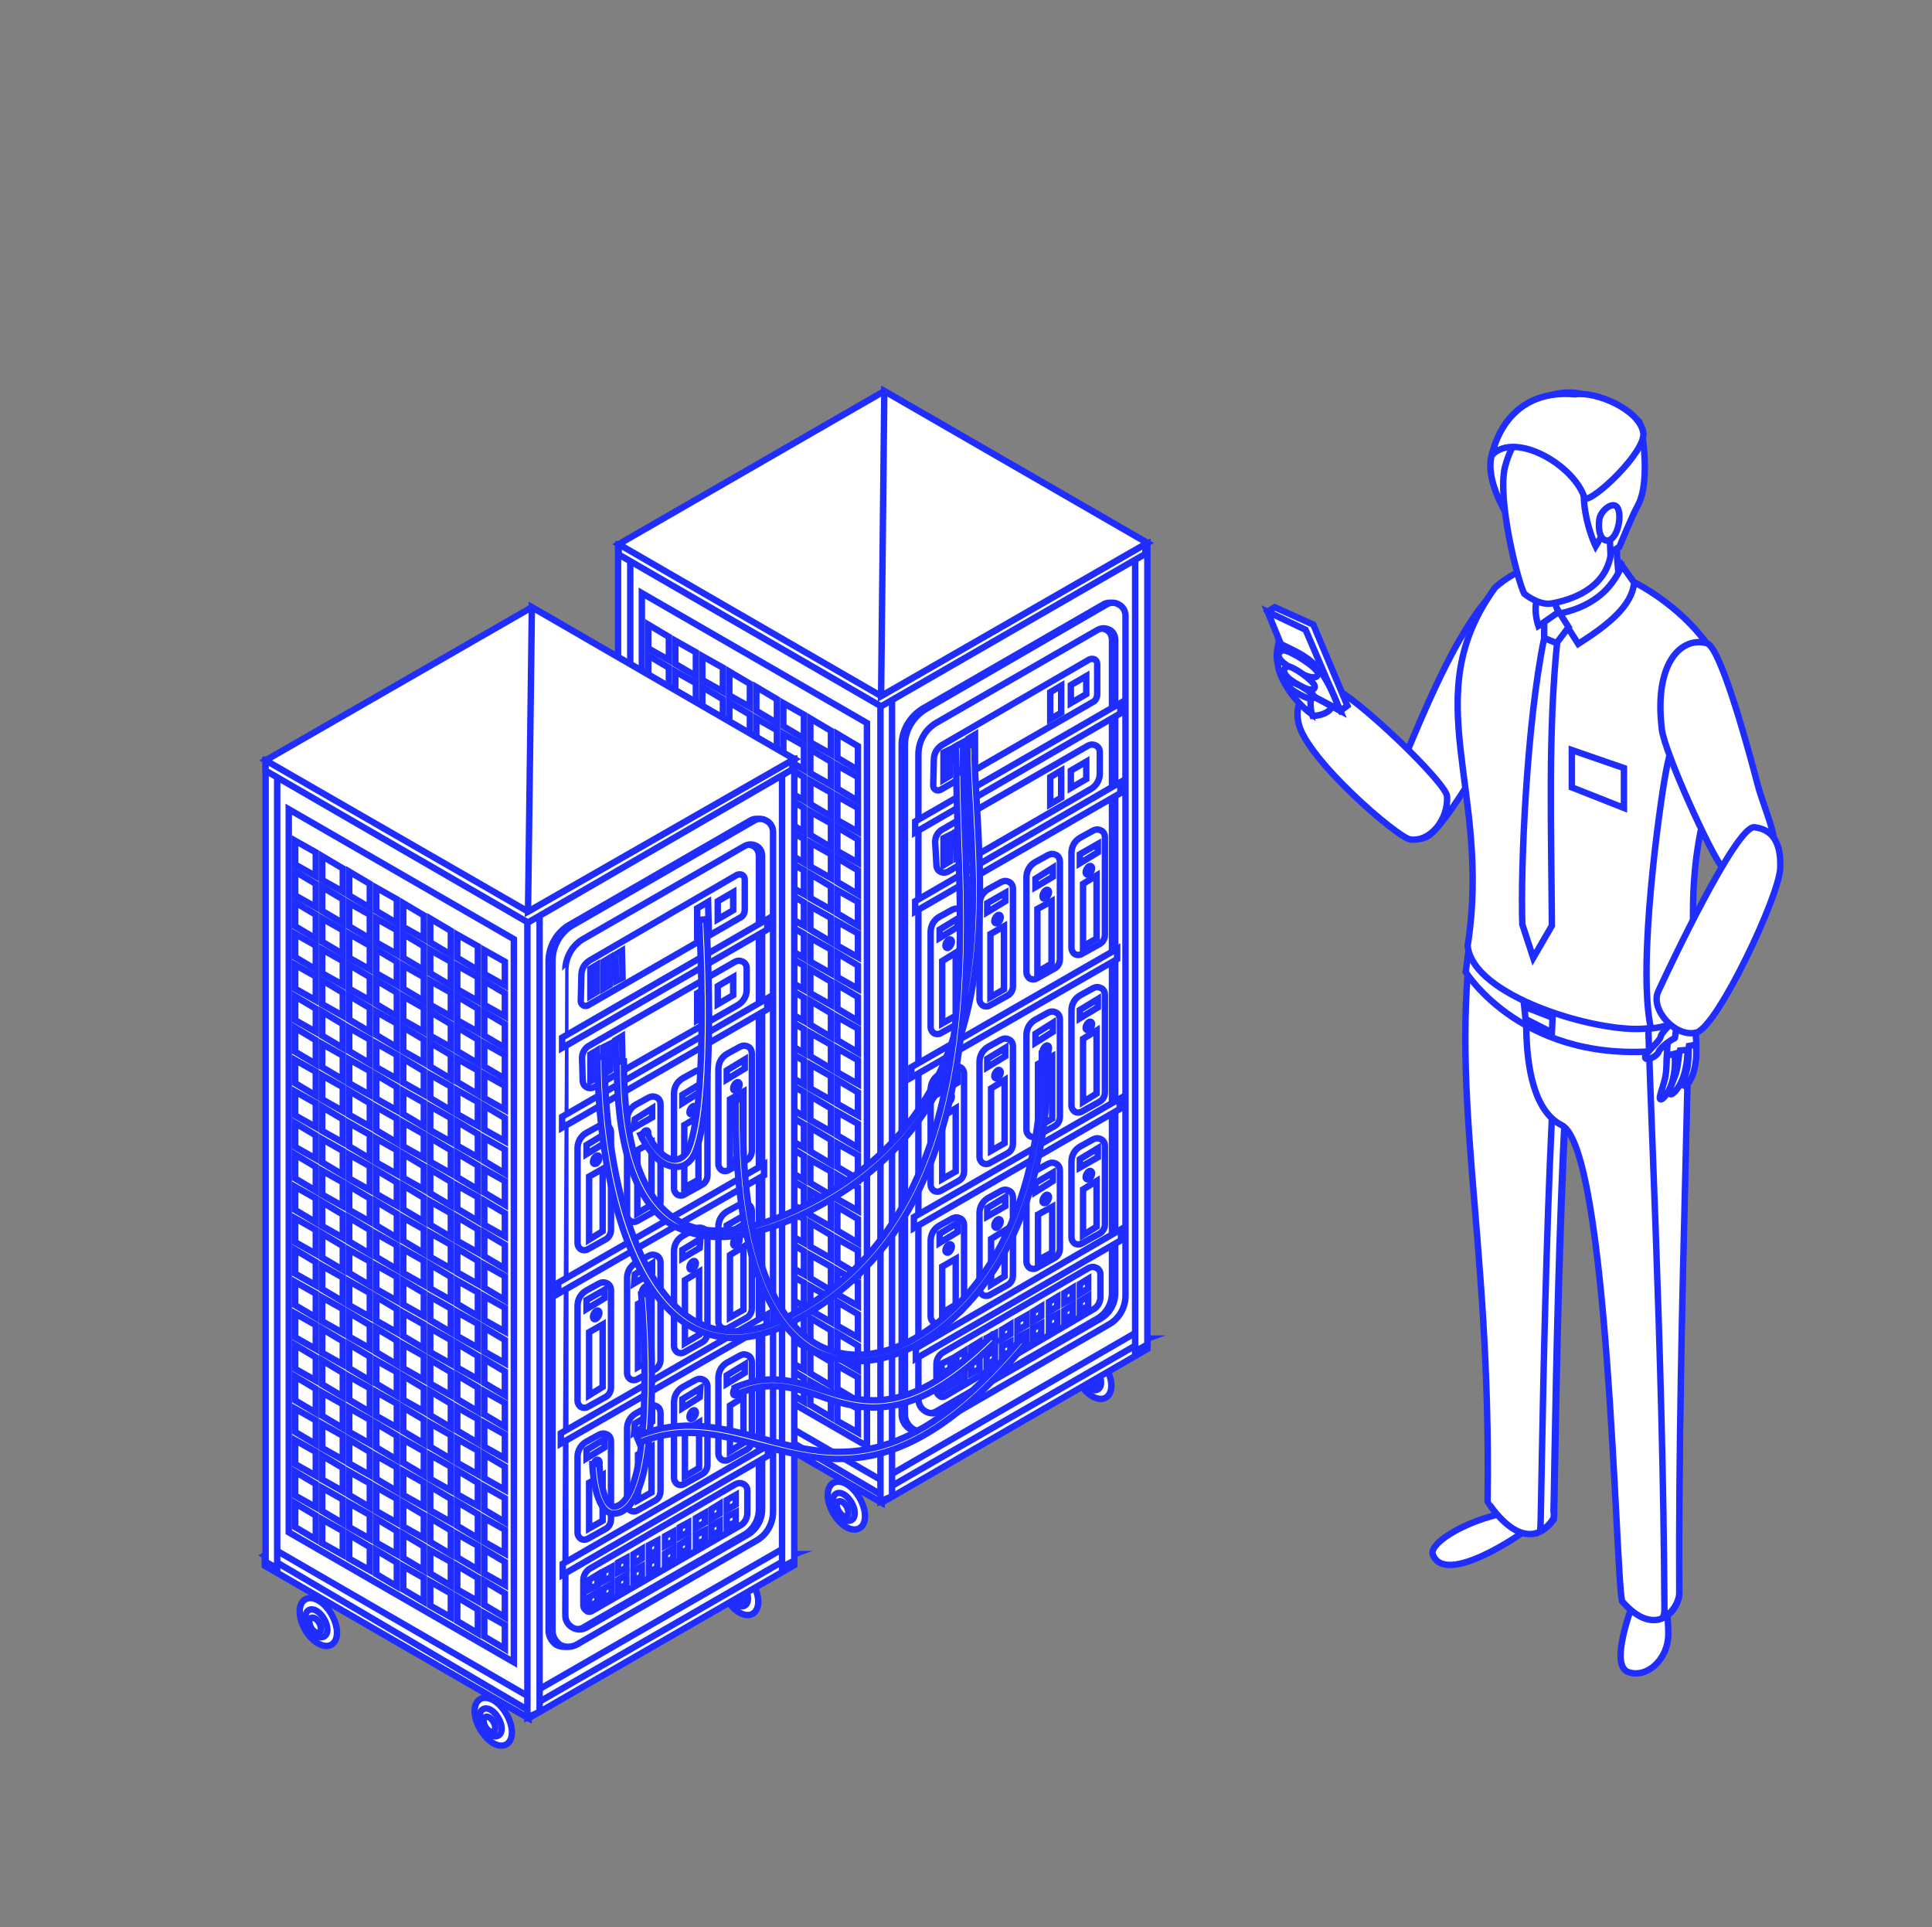 <?xml version="1.0" encoding="UTF-8"?> <!-- Generator: Adobe Illustrator 22.0.1, SVG Export Plug-In . SVG Version: 6.00 Build 0) --> <svg xmlns="http://www.w3.org/2000/svg" xmlns:xlink="http://www.w3.org/1999/xlink" id="_x31_" x="0px" y="0px" viewBox="0 0 300.4 299.6" style="enable-background:new 0 0 300.4 299.6;" xml:space="preserve"><rect x="0" y="0" width="300.4" height="299.6" fill="#808080" stroke="none"/> <style type="text/css"> .st0{fill:#FFFFFF;stroke:#1F2EFF;stroke-miterlimit:10;} </style> <g> <path class="st0" d="M128.7,232.4c0-1.8,1.3-2.6,2.9-1.7c1.6,0.9,2.9,3.2,2.9,5s-1.3,2.6-2.9,1.7 C130,236.5,128.7,234.2,128.7,232.4z"></path> <path class="st0" d="M129.5,233.3c0-1.1,0.8-1.5,1.7-1s1.7,1.9,1.7,2.9c0,1.1-0.8,1.5-1.7,1C130.2,235.7,129.5,234.3,129.5,233.3z"></path> <path class="st0" d="M130.1,234c0-0.6,0.4-0.8,0.9-0.5s0.9,1,0.9,1.6s-0.4,0.8-0.9,0.5C130.5,235.2,130.1,234.5,130.1,234z"></path> <path class="st0" d="M167,212.1c0-1.8,1.3-2.6,2.9-1.7c1.6,0.9,2.9,3.2,2.9,5s-1.3,2.6-2.9,1.7S167,214,167,212.1z"></path> <path class="st0" d="M167.8,213c0-1.1,0.8-1.5,1.7-1s1.7,1.9,1.7,2.9c0,1.1-0.8,1.5-1.7,1S167.8,214.1,167.8,213z"></path> <path class="st0" d="M168.5,213.7c0-0.6,0.4-0.8,0.9-0.5s0.9,1,0.9,1.6s-0.4,0.8-0.9,0.5C168.8,215,168.4,214.3,168.5,213.7z"></path> <path class="st0" d="M101.5,217c0-1.8,1.3-2.6,2.9-1.7c1.6,0.9,2.9,3.2,2.9,5s-1.3,2.6-2.9,1.7C102.8,221,101.5,218.8,101.5,217z"></path> <path class="st0" d="M102.4,217.8c0-1.1,0.8-1.5,1.7-1c0.9,0.5,1.7,1.9,1.7,2.9c0,1.1-0.8,1.5-1.7,1 C103.1,220.2,102.3,218.9,102.4,217.8z"></path> <path class="st0" d="M103,218.5c0-0.6,0.4-0.8,0.9-0.5s0.9,1,0.9,1.6s-0.4,0.8-0.9,0.5S103,219.1,103,218.5z"></path> <polygon class="st0" points="96.1,209.9 96.1,208.3 178.4,208.1 178.4,209.7 137.1,233.6 "></polygon> <polygon class="st0" points="96.1,209.9 96.1,208.3 178.4,208.1 137.2,223.1 137.1,233.6 "></polygon> <polygon class="st0" points="96.1,208.3 137.4,184.4 178.4,208.1 137.1,231.9 "></polygon> <polygon class="st0" points="96.1,208.3 137.4,184.4 137.3,211.9 137.1,232.4 "></polygon> <polygon class="st0" points="137,109 176.9,85.9 176.9,207 137,230.1 "></polygon> <polygon class="st0" points="97.3,86 137.2,109.1 137.2,230.2 97.3,207.1 "></polygon> <polygon class="st0" points="99.8,92.2 134.8,112.4 134.8,224.8 99.8,204.6 "></polygon> <polygon class="st0" points="136.9,105.4 138.7,104.3 138.7,232.6 136.9,233.4 "></polygon> <polygon class="st0" points="98,84.8 96.1,84.8 96.1,209.2 98,210.3 "></polygon> <polygon class="st0" points="176.5,84.9 178.4,84.4 178.4,209 176.5,210.1 "></polygon> <polygon class="st0" points="96.2,86.2 96.2,84.6 178.1,84.5 178.1,86.1 137,109.8 "></polygon> <polygon class="st0" points="96.2,84.6 137.5,60.8 178.4,84.4 137,108.2 "></polygon> <polygon class="st0" points="137.5,60.8 178.4,84.4 137,108.2 "></polygon> <path class="st0" d="M140.2,115.8v104.1c0,0.9,0.5,1.7,1.2,2.2s1.7,0.4,2.5,0l28-16.2c1.6-0.9,2.6-2.6,2.6-4.5V95.7 c0-0.7-0.4-1.4-1-1.7c-0.6-0.4-1.4-0.4-2,0l-28.1,16.2C141.5,111.4,140.2,113.5,140.2,115.8z M142.3,117.3c0-2.1,1.1-4,2.9-5 l25-14.4c0.6-0.3,1.2-0.3,1.8,0s0.9,0.9,0.9,1.6V201c0,1.7-0.9,3.2-2.3,4l-25,14.4c-0.7,0.4-1.5,0.4-2.2,0s-1.1-1.1-1.1-1.9 L142.3,117.3L142.3,117.3z"></path> <path class="st0" d="M140.7,115.8v104.1c0,0.9,0.5,1.7,1.2,2.2s1.7,0.4,2.5,0l28-16.2c1.6-0.9,2.6-2.6,2.6-4.5V95.7 c0-0.7-0.4-1.4-1-1.7c-0.6-0.4-1.4-0.4-2,0l-28,16.2C142,111.4,140.7,113.5,140.7,115.8z M142.8,117.3c0-2.1,1.1-4,2.9-5l25-14.4 c0.6-0.3,1.2-0.3,1.8,0s0.9,0.9,0.9,1.6V201c0,1.7-0.9,3.2-2.3,4l-25,14.4c-0.7,0.4-1.5,0.4-2.2,0s-1.1-1.1-1.1-1.9L142.8,117.3 L142.8,117.3z"></path> <polygon class="st0" points="142.4,209.6 174.3,191.1 174.3,192.8 142.4,211.2 "></polygon> <polygon class="st0" points="142.1,189.2 174.1,170.8 174.1,172.4 142.1,190.9 "></polygon> <polygon class="st0" points="141.7,165.9 173.7,147.5 173.7,149.1 141.7,167.5 "></polygon> <polygon class="st0" points="142.3,140.1 174.2,121.6 174.2,123.3 142.3,141.7 "></polygon> <polygon class="st0" points="142.3,127.7 174.2,109.3 174.2,110.9 142.3,129.4 "></polygon> <polygon class="st0" points="130.2,133.4 133.4,135.3 133.4,139 130.2,137.1 "></polygon> <polygon class="st0" points="126,131 129.2,132.8 129.2,136.5 126,134.7 "></polygon> <polygon class="st0" points="121.8,128.6 125,130.4 125,134.1 121.8,132.2 "></polygon> <polygon class="st0" points="117.6,126.1 120.8,128 120.8,131.7 117.6,129.8 "></polygon> <polygon class="st0" points="113.4,123.7 116.6,125.6 116.6,129.2 113.4,127.4 "></polygon> <polygon class="st0" points="109.2,121.3 112.4,123.1 112.4,126.8 109.2,125 "></polygon> <polygon class="st0" points="105,118.8 108.2,120.7 108.2,124.4 105,122.5 "></polygon> <polygon class="st0" points="130.2,138.4 133.4,140.2 133.4,143.9 130.2,142 "></polygon> <polygon class="st0" points="126,135.9 129.2,137.8 129.2,141.4 126,139.6 "></polygon> <polygon class="st0" points="121.8,133.5 125,135.3 125,139 121.8,137.2 "></polygon> <polygon class="st0" points="117.6,131.1 120.8,132.9 120.8,136.6 117.6,134.7 "></polygon> <polygon class="st0" points="113.4,128.6 116.6,130.5 116.6,134.2 113.4,132.3 "></polygon> <polygon class="st0" points="109.2,126.2 112.4,128.1 112.4,131.7 109.2,129.9 "></polygon> <polygon class="st0" points="105,123.8 108.2,125.6 108.2,129.3 105,127.4 "></polygon> <polygon class="st0" points="130.2,143.3 133.4,145.1 133.4,148.8 130.2,147 "></polygon> <polygon class="st0" points="126,140.9 129.2,142.7 129.2,146.4 126,144.5 "></polygon> <polygon class="st0" points="121.8,138.4 125,140.3 125,143.9 121.8,142.1 "></polygon> <polygon class="st0" points="117.6,136 120.8,137.8 120.8,141.5 117.6,139.7 "></polygon> <polygon class="st0" points="113.4,133.6 116.6,135.4 116.6,139.1 113.4,137.2 "></polygon> <polygon class="st0" points="109.2,131.1 112.4,133 112.4,136.7 109.2,134.8 "></polygon> <polygon class="st0" points="105,128.7 108.2,130.6 108.2,134.2 105,132.4 "></polygon> <polygon class="st0" points="130.2,148.2 133.4,150.1 133.4,153.7 130.2,151.9 "></polygon> <polygon class="st0" points="126,145.8 129.2,147.6 129.2,151.3 126,149.5 "></polygon> <polygon class="st0" points="121.8,143.4 125,145.2 125,148.9 121.8,147 "></polygon> <polygon class="st0" points="117.6,140.9 120.8,142.8 120.8,146.4 117.6,144.6 "></polygon> <polygon class="st0" points="113.4,138.5 116.6,140.3 116.6,144 113.4,142.2 "></polygon> <polygon class="st0" points="109.2,136.1 112.4,137.9 112.4,141.6 109.2,139.7 "></polygon> <polygon class="st0" points="105,133.6 108.2,135.5 108.2,139.1 105,137.3 "></polygon> <polygon class="st0" points="130.2,153.1 133.4,155 133.4,158.7 130.2,156.8 "></polygon> <polygon class="st0" points="126,150.7 129.2,152.6 129.2,156.2 126,154.4 "></polygon> <polygon class="st0" points="121.8,148.3 125,150.1 125,153.8 121.8,152 "></polygon> <polygon class="st0" points="117.6,145.8 120.8,147.7 120.8,151.4 117.6,149.5 "></polygon> <polygon class="st0" points="113.4,143.4 116.6,145.3 116.6,148.9 113.4,147.1 "></polygon> <polygon class="st0" points="109.2,141 112.4,142.8 112.4,146.5 109.2,144.7 "></polygon> <polygon class="st0" points="105,138.6 108.2,140.4 108.2,144.1 105,142.2 "></polygon> <polygon class="st0" points="130.2,158.1 133.4,159.9 133.4,163.6 130.2,161.7 "></polygon> <polygon class="st0" points="126,155.6 129.2,157.5 129.2,161.2 126,159.3 "></polygon> <polygon class="st0" points="121.8,153.2 125,155.1 125,158.7 121.8,156.9 "></polygon> <polygon class="st0" points="117.6,150.8 120.8,152.6 120.8,156.3 117.6,154.4 "></polygon> <polygon class="st0" points="113.4,148.3 116.6,150.2 116.6,153.9 113.4,152 "></polygon> <polygon class="st0" points="109.2,145.9 112.4,147.8 112.4,151.4 109.2,149.6 "></polygon> <polygon class="st0" points="105,143.5 108.2,145.3 108.2,149 105,147.2 "></polygon> <polygon class="st0" points="130.2,163 133.4,164.8 133.4,168.5 130.2,166.7 "></polygon> <polygon class="st0" points="126,160.6 129.2,162.4 129.2,166.1 126,164.2 "></polygon> <polygon class="st0" points="121.8,158.1 125,160 125,163.7 121.8,161.8 "></polygon> <polygon class="st0" points="117.6,155.7 120.8,157.6 120.8,161.2 117.6,159.4 "></polygon> <polygon class="st0" points="113.4,153.3 116.6,155.1 116.6,158.8 113.4,156.9 "></polygon> <polygon class="st0" points="109.2,150.8 112.4,152.7 112.4,156.4 109.2,154.5 "></polygon> <polygon class="st0" points="105,148.4 108.2,150.3 108.2,153.9 105,152.1 "></polygon> <polygon class="st0" points="130.2,167.9 133.4,169.8 133.4,173.4 130.2,171.6 "></polygon> <polygon class="st0" points="126,165.5 129.2,167.3 129.2,171 126,169.2 "></polygon> <polygon class="st0" points="121.8,163.1 125,164.9 125,168.6 121.8,166.7 "></polygon> <polygon class="st0" points="117.6,160.6 120.8,162.5 120.8,166.2 117.6,164.3 "></polygon> <polygon class="st0" points="113.4,158.2 116.6,160 116.6,163.7 113.4,161.9 "></polygon> <polygon class="st0" points="109.2,155.8 112.4,157.6 112.4,161.3 109.2,159.4 "></polygon> <polygon class="st0" points="105,153.3 108.2,155.2 108.2,158.9 105,157 "></polygon> <polygon class="st0" points="130.2,172.9 133.4,174.7 133.4,178.4 130.2,176.5 "></polygon> <polygon class="st0" points="126,170.4 129.2,172.3 129.2,175.9 126,174.1 "></polygon> <polygon class="st0" points="121.8,168 125,169.8 125,173.5 121.8,171.7 "></polygon> <polygon class="st0" points="117.6,165.6 120.8,167.4 120.8,171.1 117.6,169.2 "></polygon> <polygon class="st0" points="113.4,163.1 116.6,165 116.6,168.6 113.4,166.8 "></polygon> <polygon class="st0" points="109.2,160.7 112.4,162.5 112.4,166.2 109.2,164.4 "></polygon> <polygon class="st0" points="105,158.3 108.2,160.1 108.2,163.8 105,161.9 "></polygon> <polygon class="st0" points="130.2,177.8 133.4,179.6 133.4,183.3 130.2,181.4 "></polygon> <polygon class="st0" points="126,175.3 129.2,177.2 129.2,180.9 126,179 "></polygon> <polygon class="st0" points="121.8,172.9 125,174.8 125,178.4 121.8,176.6 "></polygon> <polygon class="st0" points="117.6,170.5 120.8,172.3 120.8,176 117.6,174.2 "></polygon> <polygon class="st0" points="113.4,168.1 116.6,169.9 116.6,173.6 113.4,171.7 "></polygon> <polygon class="st0" points="109.2,165.6 112.4,167.5 112.4,171.1 109.2,169.3 "></polygon> <polygon class="st0" points="105,163.2 108.2,165 108.2,168.7 105,166.9 "></polygon> <polygon class="st0" points="130.2,182.7 133.4,184.6 133.4,188.2 130.2,186.4 "></polygon> <polygon class="st0" points="126,180.3 129.2,182.1 129.2,185.8 126,183.9 "></polygon> <polygon class="st0" points="121.8,177.8 125,179.7 125,183.4 121.8,181.5 "></polygon> <polygon class="st0" points="117.6,175.4 120.8,177.3 120.8,180.9 117.6,179.1 "></polygon> <polygon class="st0" points="113.4,173 116.6,174.8 116.6,178.5 113.4,176.7 "></polygon> <polygon class="st0" points="109.2,170.6 112.4,172.4 112.4,176.1 109.2,174.2 "></polygon> <polygon class="st0" points="105,168.1 108.2,170 108.2,173.6 105,171.8 "></polygon> <polygon class="st0" points="130.2,187.6 133.4,189.5 133.4,193.2 130.2,191.3 "></polygon> <polygon class="st0" points="126,185.2 129.2,187 129.2,190.7 126,188.9 "></polygon> <polygon class="st0" points="121.8,182.8 125,184.6 125,188.3 121.8,186.4 "></polygon> <polygon class="st0" points="117.6,180.3 120.8,182.2 120.8,185.9 117.6,184 "></polygon> <polygon class="st0" points="113.4,177.9 116.6,179.8 116.6,183.4 113.4,181.6 "></polygon> <polygon class="st0" points="109.2,175.5 112.4,177.3 112.4,181 109.2,179.2 "></polygon> <polygon class="st0" points="105,173 108.2,174.9 108.2,178.6 105,176.7 "></polygon> <polygon class="st0" points="130.2,192.6 133.4,194.4 133.4,198.1 130.2,196.2 "></polygon> <polygon class="st0" points="126,190.1 129.2,192 129.2,195.6 126,193.8 "></polygon> <polygon class="st0" points="121.8,187.7 125,189.5 125,193.2 121.8,191.4 "></polygon> <polygon class="st0" points="117.6,185.3 120.8,187.1 120.8,190.8 117.6,188.9 "></polygon> <polygon class="st0" points="113.4,182.8 116.6,184.7 116.6,188.4 113.4,186.5 "></polygon> <polygon class="st0" points="109.2,180.4 112.4,182.3 112.4,185.9 109.2,184.1 "></polygon> <polygon class="st0" points="105,178 108.2,179.8 108.2,183.5 105,181.6 "></polygon> <polygon class="st0" points="130.2,197.5 133.4,199.3 133.4,203 130.2,201.2 "></polygon> <polygon class="st0" points="126,195.1 129.2,196.9 129.2,200.6 126,198.7 "></polygon> <polygon class="st0" points="121.8,192.6 125,194.5 125,198.1 121.8,196.3 "></polygon> <polygon class="st0" points="117.6,190.2 120.8,192 120.8,195.7 117.6,193.9 "></polygon> <polygon class="st0" points="113.4,187.8 116.6,189.6 116.6,193.3 113.4,191.4 "></polygon> <polygon class="st0" points="109.2,185.3 112.4,187.2 112.4,190.9 109.2,189 "></polygon> <polygon class="st0" points="105,182.9 108.2,184.8 108.2,188.4 105,186.6 "></polygon> <polygon class="st0" points="130.2,202.4 133.4,204.3 133.4,207.9 130.2,206.1 "></polygon> <polygon class="st0" points="126,200 129.2,201.8 129.2,205.5 126,203.7 "></polygon> <polygon class="st0" points="121.8,197.6 125,199.4 125,203.1 121.8,201.2 "></polygon> <polygon class="st0" points="117.6,195.1 120.8,197 120.8,200.6 117.6,198.8 "></polygon> <polygon class="st0" points="113.4,192.7 116.6,194.5 116.6,198.2 113.4,196.4 "></polygon> <polygon class="st0" points="109.2,190.3 112.4,192.1 112.4,195.8 109.2,193.9 "></polygon> <polygon class="st0" points="105,187.8 108.2,189.7 108.2,193.4 105,191.5 "></polygon> <polygon class="st0" points="130.2,207.3 133.4,209.2 133.4,212.9 130.2,211 "></polygon> <polygon class="st0" points="126,204.9 129.2,206.8 129.2,210.4 126,208.6 "></polygon> <polygon class="st0" points="121.8,202.5 125,204.3 125,208 121.8,206.2 "></polygon> <polygon class="st0" points="117.6,200.1 120.8,201.9 120.8,205.6 117.6,203.7 "></polygon> <polygon class="st0" points="113.4,197.6 116.6,199.5 116.6,203.1 113.4,201.3 "></polygon> <polygon class="st0" points="109.2,195.2 112.4,197 112.4,200.7 109.2,198.9 "></polygon> <polygon class="st0" points="105,192.8 108.2,194.6 108.2,198.3 105,196.4 "></polygon> <polygon class="st0" points="130.2,212.3 133.4,214.1 133.4,217.8 130.2,215.9 "></polygon> <polygon class="st0" points="126,209.8 129.2,211.7 129.2,215.4 126,213.5 "></polygon> <polygon class="st0" points="121.8,207.4 125,209.3 125,212.9 121.8,211.1 "></polygon> <polygon class="st0" points="117.6,205 120.8,206.8 120.8,210.5 117.6,208.7 "></polygon> <polygon class="st0" points="113.4,202.6 116.6,204.4 116.6,208.1 113.4,206.2 "></polygon> <polygon class="st0" points="109.2,200.1 112.4,202 112.4,205.6 109.2,203.8 "></polygon> <polygon class="st0" points="105,197.7 108.2,199.5 108.2,203.2 105,201.4 "></polygon> <polygon class="st0" points="130.2,217.2 133.4,219 133.4,222.7 130.2,220.9 "></polygon> <polygon class="st0" points="126,214.8 129.2,216.6 129.2,220.3 126,218.4 "></polygon> <polygon class="st0" points="121.8,212.3 125,214.2 125,217.9 121.8,216 "></polygon> <polygon class="st0" points="117.6,209.9 120.8,211.8 120.8,215.4 117.6,213.6 "></polygon> <polygon class="st0" points="113.4,207.5 116.6,209.3 116.6,213 113.4,211.1 "></polygon> <polygon class="st0" points="109.2,205 112.4,206.9 112.4,210.6 109.2,208.7 "></polygon> <polygon class="st0" points="105,202.6 108.2,204.5 108.2,208.1 105,206.3 "></polygon> <polygon class="st0" points="100.8,116.4 104,118.3 104,121.9 100.8,120.1 "></polygon> <polygon class="st0" points="100.7,121.3 103.9,123.2 104,126.9 100.7,125 "></polygon> <polygon class="st0" points="100.8,126.3 104,128.1 104,131.8 100.8,129.9 "></polygon> <polygon class="st0" points="100.8,131.2 104,133 104,136.7 100.8,134.9 "></polygon> <polygon class="st0" points="100.8,136.1 104,138 104,141.6 100.8,139.8 "></polygon> <polygon class="st0" points="100.8,141.1 104,142.9 104,146.6 100.8,144.7 "></polygon> <polygon class="st0" points="100.8,146 104,147.8 104,151.5 100.8,149.7 "></polygon> <polygon class="st0" points="100.8,150.9 104,152.8 104,156.4 100.8,154.6 "></polygon> <polygon class="st0" points="100.8,155.8 104,157.7 104,161.4 100.8,159.5 "></polygon> <polygon class="st0" points="100.8,160.8 104,162.6 104,166.3 100.8,164.4 "></polygon> <polygon class="st0" points="100.7,165.7 103.9,167.5 104,171.2 100.8,169.4 "></polygon> <polygon class="st0" points="100.7,170.6 104,172.5 104,176.1 100.8,174.3 "></polygon> <polygon class="st0" points="100.8,175.5 104,177.4 104,181.1 100.7,179.2 "></polygon> <polygon class="st0" points="100.8,180.5 104,182.3 104,186 100.8,184.1 "></polygon> <polygon class="st0" points="100.8,185.4 104,187.3 104,190.9 100.8,189.1 "></polygon> <polygon class="st0" points="100.8,190.3 104,192.2 104,195.8 100.7,194 "></polygon> <polygon class="st0" points="100.8,195.3 104,197.1 104,200.8 100.8,198.9 "></polygon> <polygon class="st0" points="100.8,200.2 104,202 104,205.7 100.8,203.9 "></polygon> <polygon class="st0" points="130.2,128.6 133.4,130.5 133.4,134.1 130.2,132.3 "></polygon> <polygon class="st0" points="126,126.2 129.2,128 129.2,131.7 126,129.8 "></polygon> <polygon class="st0" points="121.8,123.7 125,125.6 125,129.3 121.8,127.4 "></polygon> <polygon class="st0" points="117.6,121.3 120.8,123.2 120.8,126.8 117.6,125 "></polygon> <polygon class="st0" points="113.4,118.9 116.6,120.7 116.6,124.4 113.4,122.6 "></polygon> <polygon class="st0" points="109.2,116.5 112.4,118.3 112.4,122 109.2,120.1 "></polygon> <polygon class="st0" points="105,114 108.2,115.9 108.2,119.5 105,117.7 "></polygon> <polygon class="st0" points="100.8,111.6 104,113.4 104,117.1 100.8,115.3 "></polygon> <polygon class="st0" points="130.2,123.8 133.4,125.6 133.4,129.3 130.2,127.5 "></polygon> <polygon class="st0" points="126,121.4 129.2,123.2 129.2,126.9 126,125 "></polygon> <polygon class="st0" points="121.8,118.9 125,120.8 125,124.4 121.8,122.6 "></polygon> <polygon class="st0" points="117.6,116.5 120.8,118.3 120.8,122 117.6,120.2 "></polygon> <polygon class="st0" points="113.4,114.1 116.6,115.9 116.6,119.6 113.4,117.7 "></polygon> <polygon class="st0" points="109.2,111.6 112.4,113.5 112.4,117.2 109.2,115.3 "></polygon> <polygon class="st0" points="105,109.2 108.2,111 108.2,114.7 105,112.9 "></polygon> <polygon class="st0" points="100.8,106.8 104,108.6 104,112.3 100.8,110.4 "></polygon> <polygon class="st0" points="130.2,119 133.4,120.8 133.4,124.5 130.2,122.6 "></polygon> <polygon class="st0" points="126,116.5 129.2,118.4 129.2,122 126,120.2 "></polygon> <polygon class="st0" points="121.8,114.1 125,115.9 125,119.6 121.8,117.8 "></polygon> <polygon class="st0" points="117.6,111.7 120.8,113.5 120.8,117.2 117.6,115.3 "></polygon> <polygon class="st0" points="113.4,109.2 116.6,111.1 116.6,114.8 113.4,112.9 "></polygon> <polygon class="st0" points="109.2,106.8 112.4,108.7 112.4,112.3 109.2,110.5 "></polygon> <polygon class="st0" points="105,104.4 108.2,106.2 108.2,109.9 105,108 "></polygon> <polygon class="st0" points="100.8,101.9 104,103.8 104,107.5 100.8,105.6 "></polygon> <polygon class="st0" points="130.2,114.1 133.4,116 133.4,119.7 130.2,117.8 "></polygon> <polygon class="st0" points="126,111.7 129.2,113.6 129.2,117.2 126,115.4 "></polygon> <polygon class="st0" points="121.8,109.3 125,111.1 125,114.8 121.8,112.9 "></polygon> <polygon class="st0" points="117.6,106.8 120.8,108.7 120.8,112.4 117.6,110.5 "></polygon> <polygon class="st0" points="113.4,104.4 116.6,106.3 116.6,109.9 113.4,108.1 "></polygon> <polygon class="st0" points="109.2,102 112.4,103.8 112.4,107.5 109.2,105.7 "></polygon> <polygon class="st0" points="105,99.6 108.2,101.4 108.2,105.1 105,103.2 "></polygon> <polygon class="st0" points="100.8,97.1 104,99 104,102.6 100.8,100.8 "></polygon> <path class="st0" d="M144.7,144.9c0-1,0.5-1.9,1.4-2.4l2-1.1c0.4-0.2,0.8-0.2,1.2,0s0.6,0.6,0.6,1.1v15.1c0,0.6-0.3,1.2-0.9,1.5 l-2.7,1.5c-0.3,0.2-0.8,0.2-1.1,0s-0.5-0.6-0.5-0.9V144.9z"></path> <path class="st0" d="M152.3,140.6c0-1,0.5-1.9,1.4-2.4l2-1.1c0.4-0.2,0.8-0.2,1.2,0s0.6,0.6,0.6,1.1v15.1c0,0.6-0.3,1.2-0.9,1.5 l-2.7,1.5c-0.3,0.2-0.8,0.2-1.1,0s-0.5-0.6-0.5-0.9V140.6z"></path> <path class="st0" d="M159.6,136.4c0-1,0.5-1.9,1.4-2.4l2-1.1c0.4-0.2,0.8-0.2,1.2,0s0.6,0.6,0.6,1.1v15.1c0,0.6-0.3,1.2-0.9,1.5 l-2.7,1.5c-0.3,0.2-0.8,0.2-1.1,0s-0.5-0.6-0.5-0.9V136.4z"></path> <path class="st0" d="M166.6,132.6c0-1,0.5-1.9,1.4-2.4l2-1.1c0.4-0.2,0.8-0.2,1.2,0s0.6,0.6,0.6,1.1v15.1c0,0.6-0.3,1.2-0.9,1.5 l-2.7,1.5c-0.3,0.2-0.8,0.2-1.1,0s-0.5-0.6-0.5-0.9V132.6z"></path> <path class="st0" d="M144.7,169.4c0-1,0.5-1.9,1.4-2.4l2-1.1c0.4-0.2,0.8-0.2,1.2,0s0.6,0.6,0.6,1.1v15.1c0,0.6-0.3,1.2-0.9,1.5 l-2.7,1.5c-0.3,0.2-0.8,0.2-1.1,0s-0.5-0.6-0.5-0.9V169.4z"></path> <path class="st0" d="M152.3,165.1c0-1,0.5-1.9,1.4-2.4l2-1.1c0.4-0.2,0.8-0.2,1.2,0s0.6,0.6,0.6,1.1v15.1c0,0.6-0.3,1.2-0.9,1.5 l-2.7,1.5c-0.3,0.2-0.8,0.2-1.1,0s-0.5-0.6-0.5-0.9V165.1z"></path> <path class="st0" d="M159.6,160.9c0-1,0.5-1.9,1.4-2.4l2-1.1c0.4-0.2,0.8-0.2,1.2,0s0.6,0.6,0.6,1.1v15.1c0,0.6-0.3,1.2-0.9,1.5 l-2.7,1.5c-0.3,0.2-0.8,0.2-1.1,0s-0.5-0.6-0.5-0.9V160.9z"></path> <path class="st0" d="M166.6,157.1c0-1,0.5-1.9,1.4-2.4l2-1.1c0.4-0.2,0.8-0.2,1.2,0s0.6,0.6,0.6,1.1v15.1c0,0.6-0.3,1.2-0.9,1.5 l-2.7,1.5c-0.3,0.2-0.8,0.2-1.1,0s-0.5-0.6-0.5-0.9V157.1z"></path> <g> <path class="st0" d="M144.7,192.9c0-1,0.5-1.9,1.4-2.4l2-1.1c0.4-0.2,0.8-0.2,1.2,0s0.6,0.6,0.6,1.1v12.1c0,0.6-0.3,1.2-0.9,1.5 l-2.7,1.5c-0.3,0.2-0.8,0.2-1.1,0s-0.5-0.6-0.5-0.9V192.9z"></path> <path class="st0" d="M152.3,188.6c0-1,0.5-1.9,1.4-2.4l2-1.1c0.4-0.2,0.8-0.2,1.2,0s0.6,0.6,0.6,1.1v12.1c0,0.6-0.3,1.2-0.9,1.5 l-2.7,1.5c-0.3,0.2-0.8,0.2-1.1,0s-0.5-0.6-0.5-0.9V188.6z"></path> <path class="st0" d="M159.6,184.4c0-1,0.5-1.9,1.4-2.4l2-1.1c0.4-0.2,0.8-0.2,1.2,0s0.6,0.6,0.6,1.1v12.1c0,0.6-0.3,1.2-0.9,1.5 l-2.7,1.5c-0.3,0.2-0.8,0.2-1.1,0s-0.5-0.6-0.5-0.9V184.4z"></path> <path class="st0" d="M166.6,180.6c0-1,0.5-1.9,1.4-2.4l2-1.1c0.4-0.2,0.8-0.2,1.2,0s0.6,0.6,0.6,1.1v12.1c0,0.6-0.3,1.2-0.9,1.5 l-2.7,1.5c-0.3,0.2-0.8,0.2-1.1,0s-0.5-0.6-0.5-0.9V180.6z"></path> </g> <path class="st0" d="M145.4,130.9c0-0.8,0.4-1.6,1.2-2l22.6-13c0.4-0.2,0.8-0.2,1.2,0s0.6,0.6,0.6,1v3.4c0,0.9-0.5,1.8-1.3,2.3 l-22.3,12.9c-0.4,0.2-0.9,0.2-1.2,0c-0.4-0.2-0.6-0.6-0.6-1.1L145.4,130.9z"></path> <path class="st0" d="M145.6,212.1c0-0.8,0.4-1.5,1.1-1.9l22.6-13.1c0.4-0.2,0.8-0.2,1.2,0s0.6,0.6,0.6,1v3.5c0,0.8-0.4,1.6-1.2,2 L147,217c-0.3,0.2-0.7,0.2-0.9,0c-0.3-0.2-0.5-0.5-0.5-0.8V212.1z"></path> <path class="st0" d="M145.2,118.1c0-1,0.5-1.8,1.3-2.3l22.9-13.3c0.2-0.1,0.6-0.1,0.8,0s0.4,0.4,0.4,0.7v4.7c0,0.6-0.3,1.1-0.8,1.3 l-23.6,13.6c-0.2,0.1-0.5,0.1-0.7,0s-0.4-0.4-0.4-0.6L145.2,118.1z"></path> <polygon class="st0" points="166.5,106.5 168.9,105.1 168.9,107.9 166.5,109.3 "></polygon> <polygon class="st0" points="166.5,119.8 168.9,118.4 168.9,121.1 166.5,122.5 "></polygon> <polygon class="st0" points="167.9,132.8 170.7,131.2 170.7,132.5 167.9,134.2 "></polygon> <polygon class="st0" points="161,136.6 163.7,134.9 163.7,136.3 161,137.9 "></polygon> <polygon class="st0" points="153.5,140.4 156.3,138.8 156.3,140.1 153.5,141.8 "></polygon> <polygon class="st0" points="146.1,144.5 148.9,142.8 148.9,144.1 146.1,145.8 "></polygon> <path class="st0" d="M168.8,135.6c0-0.3,0.2-0.7,0.5-0.9s0.5,0,0.5,0.3s-0.2,0.7-0.5,0.9C169.1,136.1,168.8,135.9,168.8,135.6z"></path> <path class="st0" d="M162.1,139.3c0-0.3,0.2-0.7,0.5-0.9s0.5,0,0.5,0.3s-0.2,0.7-0.5,0.9S162.1,139.7,162.1,139.3z"></path> <path class="st0" d="M154.6,143.2c0-0.3,0.2-0.7,0.5-0.9s0.5,0,0.5,0.3s-0.2,0.7-0.5,0.9C154.9,143.6,154.6,143.5,154.6,143.2z"></path> <path class="st0" d="M147,147c0-0.3,0.2-0.7,0.5-0.9s0.5,0,0.5,0.3s-0.2,0.7-0.5,0.9C147.3,147.5,147,147.3,147,147z"></path> <polygon class="st0" points="167.9,157 170.7,155.3 170.7,156.6 167.9,158.3 "></polygon> <polygon class="st0" points="161,160.7 163.7,159 163.7,160.4 161,162.1 "></polygon> <polygon class="st0" points="153.5,164.6 156.3,162.9 156.3,164.2 153.5,165.9 "></polygon> <polygon class="st0" points="146.1,168.6 148.9,166.9 148.9,168.3 146.1,169.9 "></polygon> <path class="st0" d="M168.8,159.8c0-0.3,0.2-0.7,0.5-0.9s0.5,0,0.5,0.3s-0.2,0.7-0.5,0.9C169.1,160.2,168.8,160.1,168.8,159.8z"></path> <path class="st0" d="M162.1,163.5c0-0.3,0.2-0.7,0.5-0.9s0.5,0,0.5,0.3s-0.2,0.7-0.5,0.9C162.3,163.9,162.1,163.8,162.1,163.5z"></path> <path class="st0" d="M154.6,167.3c0-0.3,0.2-0.7,0.5-0.9s0.5,0,0.5,0.3s-0.2,0.7-0.5,0.9C154.9,167.7,154.6,167.6,154.6,167.3z"></path> <path class="st0" d="M147,171.1c0-0.3,0.2-0.7,0.5-0.9s0.5,0,0.5,0.3s-0.2,0.7-0.5,0.9C147.3,171.6,147,171.5,147,171.1z"></path> <polygon class="st0" points="167.9,180.2 170.7,178.5 170.7,179.9 167.9,181.5 "></polygon> <polygon class="st0" points="161,183.9 163.7,182.3 163.7,183.6 161,185.3 "></polygon> <polygon class="st0" points="153.5,187.8 156.3,186.1 156.3,187.5 153.5,189.1 "></polygon> <polygon class="st0" points="146.1,191.8 148.9,190.1 148.9,191.5 146.1,193.2 "></polygon> <path class="st0" d="M168.8,183c0-0.3,0.2-0.7,0.5-0.9s0.5,0,0.5,0.3s-0.2,0.7-0.5,0.9C169.1,183.4,168.8,183.3,168.8,183z"></path> <path class="st0" d="M162.1,186.7c0-0.3,0.2-0.7,0.5-0.9s0.5,0,0.5,0.3s-0.2,0.7-0.5,0.9C162.3,187.1,162.1,187,162.1,186.7z"></path> <path class="st0" d="M154.6,190.5c0-0.3,0.2-0.7,0.5-0.9s0.5,0,0.5,0.3s-0.2,0.7-0.5,0.9C154.9,191,154.6,190.8,154.6,190.5z"></path> <path class="st0" d="M147,194.4c0-0.3,0.2-0.7,0.5-0.9s0.5,0,0.5,0.3s-0.2,0.7-0.5,0.9C147.3,194.8,147,194.7,147,194.4z"></path> <polygon class="st0" points="163.3,107.6 165,106.6 165,110.8 163.3,111.8 "></polygon> <polygon class="st0" points="163.3,120.8 165,119.8 165,124 163.3,125 "></polygon> <polygon class="st0" points="150.6,114.8 151.6,114.2 151.6,118.4 150.6,119 "></polygon> <polygon class="st0" points="148.6,116 149.7,115.4 149.7,119.6 148.7,120.1 "></polygon> <polygon class="st0" points="146.7,117 147.7,116.5 147.7,120.6 146.7,121.2 "></polygon> <polygon class="st0" points="154.1,169.2 156.2,167.9 156.2,177.7 154.1,178.9 "></polygon> <polygon class="st0" points="161.4,165.4 163.6,164.2 163.6,173.9 161.4,175.2 "></polygon> <polygon class="st0" points="168.4,161.5 170.5,160.2 170.5,170 168.4,171.3 "></polygon> <polygon class="st0" points="168.4,137.4 170.5,136.1 170.5,145.9 168.4,147.1 "></polygon> <polygon class="st0" points="161.3,141.3 163.5,140.1 163.5,149.8 161.3,151.1 "></polygon> <polygon class="st0" points="154,145.2 156.1,144 156.1,153.8 154,155 "></polygon> <polygon class="st0" points="146.5,149.4 148.6,148.1 148.6,157.9 146.5,159.1 "></polygon> <polygon class="st0" points="146.5,173.6 148.6,172.3 148.6,182.1 146.5,183.3 "></polygon> <g> <polygon class="st0" points="154.1,192.6 156.2,191.3 156.2,198.4 154.1,199.7 "></polygon> <polygon class="st0" points="161.4,188.8 163.6,187.6 163.6,194.7 161.4,195.9 "></polygon> <polygon class="st0" points="168.4,184.9 170.5,183.6 170.5,190.7 168.4,192 "></polygon> <polygon class="st0" points="146.5,196.9 148.6,195.7 148.6,202.8 146.5,204.1 "></polygon> </g> <polygon class="st0" points="150.6,128.1 151.6,127.5 151.6,131.7 150.6,132.3 "></polygon> <polygon class="st0" points="148.6,129.3 149.7,128.7 149.7,132.9 148.7,133.4 "></polygon> <polygon class="st0" points="146.7,130.3 147.7,129.8 147.7,133.9 146.7,134.5 "></polygon> <polygon class="st0" points="167.9,199.6 169.2,198.8 169.2,200.3 167.9,201.1 "></polygon> <polygon class="st0" points="167.9,202.3 169.2,201.5 169.2,203 167.9,203.8 "></polygon> <polygon class="st0" points="165.5,201 166.8,200.2 166.8,201.8 165.5,202.5 "></polygon> <polygon class="st0" points="165.5,203.7 166.8,202.9 166.8,204.4 165.5,205.2 "></polygon> <polygon class="st0" points="163.1,202.4 164.4,201.6 164.4,203.1 163.1,203.9 "></polygon> <polygon class="st0" points="163.1,205 164.4,204.3 164.4,205.8 163.1,206.6 "></polygon> <polygon class="st0" points="160.6,203.9 161.9,203.1 161.9,204.6 160.6,205.4 "></polygon> <polygon class="st0" points="160.6,206.5 161.9,205.8 161.9,207.3 160.6,208 "></polygon> <polygon class="st0" points="158.2,205.3 159.6,204.5 159.6,206 158.2,206.8 "></polygon> <polygon class="st0" points="158.2,207.9 159.6,207.2 159.6,208.7 158.2,209.4 "></polygon> <polygon class="st0" points="155.8,206.7 157.1,205.9 157.1,207.4 155.8,208.2 "></polygon> <polygon class="st0" points="155.8,209.3 157.1,208.6 157.1,210.1 155.8,210.8 "></polygon> <polygon class="st0" points="153.4,208 154.7,207.3 154.7,208.8 153.4,209.5 "></polygon> <polygon class="st0" points="153.4,210.7 154.7,209.9 154.7,211.4 153.4,212.2 "></polygon> <polygon class="st0" points="151,209.4 152.3,208.6 152.3,210.1 151,210.9 "></polygon> <polygon class="st0" points="151,212 152.3,211.3 152.3,212.8 151,213.5 "></polygon> <polygon class="st0" points="148.7,210.8 150,210 150,211.5 148.7,212.3 "></polygon> <polygon class="st0" points="148.7,213.4 150,212.7 150,214.2 148.7,214.9 "></polygon> <polygon class="st0" points="146.4,212 147.8,211.3 147.8,212.8 146.4,213.5 "></polygon> <polygon class="st0" points="146.4,214.7 147.8,213.9 147.8,215.4 146.4,216.2 "></polygon> </g> <g> <path class="st0" d="M73.8,266c0-1.8,1.3-2.6,2.9-1.7s2.9,3.2,2.9,5s-1.3,2.6-2.9,1.7C75.1,270,73.8,267.8,73.8,266z"></path> <path class="st0" d="M74.6,266.8c0-1.1,0.8-1.5,1.7-1c0.9,0.5,1.7,1.9,1.7,2.9c0,1.1-0.8,1.5-1.7,1 C75.3,269.2,74.6,267.9,74.6,266.8z"></path> <path class="st0" d="M75.2,267.5c0-0.6,0.4-0.8,0.9-0.5s0.9,1,0.9,1.6s-0.4,0.8-0.9,0.5C75.6,268.8,75.2,268.1,75.2,267.5z"></path> <path class="st0" d="M112.1,245.7c0-1.8,1.3-2.6,2.9-1.7c1.6,0.9,2.9,3.2,2.9,5s-1.3,2.6-2.9,1.7 C113.4,249.8,112.1,247.5,112.1,245.7z"></path> <path class="st0" d="M112.9,246.6c0-1.1,0.8-1.5,1.7-1c0.9,0.5,1.7,1.9,1.7,2.9c0,1.1-0.8,1.5-1.7,1 C113.7,249,112.9,247.7,112.9,246.6z"></path> <path class="st0" d="M113.6,247.3c0-0.6,0.4-0.8,0.9-0.5s0.9,1,0.9,1.6s-0.4,0.8-0.9,0.5C114,248.5,113.6,247.8,113.6,247.3z"></path> <path class="st0" d="M46.6,250.5c0-1.8,1.3-2.6,2.9-1.7c1.6,0.9,2.9,3.2,2.9,5s-1.3,2.6-2.9,1.7C47.9,254.6,46.6,252.4,46.6,250.5z "></path> <path class="st0" d="M47.5,251.4c0-1.1,0.8-1.5,1.7-1s1.7,1.9,1.7,2.9c0,1.1-0.8,1.5-1.7,1C48.2,253.8,47.5,252.5,47.5,251.4z"></path> <path class="st0" d="M48.1,252.1c0-0.6,0.4-0.8,0.9-0.5s0.9,1,0.9,1.6s-0.4,0.8-0.9,0.5C48.5,253.4,48.1,252.7,48.1,252.1z"></path> <polygon class="st0" points="41.2,243.4 41.2,241.9 123.5,241.6 123.5,243.3 82.2,267.1 "></polygon> <polygon class="st0" points="41.2,243.4 41.2,241.9 123.5,241.6 82.3,256.7 82.2,267.1 "></polygon> <polygon class="st0" points="41.2,241.8 82.5,218 123.5,241.7 82.2,265.5 "></polygon> <polygon class="st0" points="41.2,241.8 82.5,218 82.4,245.4 82.2,265.9 "></polygon> <polygon class="st0" points="82.1,142.5 122,119.5 122,240.6 82.1,263.6 "></polygon> <polygon class="st0" points="42.4,119.6 82.3,142.7 82.3,263.8 42.4,240.7 "></polygon> <polygon class="st0" points="44.9,125.8 79.9,146 79.9,258.4 44.9,238.2 "></polygon> <polygon class="st0" points="82,138.9 83.9,137.9 83.9,266.1 82,267 "></polygon> <polygon class="st0" points="43.1,118.4 41.3,118.3 41.3,242.8 43.1,243.8 "></polygon> <polygon class="st0" points="121.6,118.4 123.5,118 123.5,242.6 121.6,243.6 "></polygon> <polygon class="st0" points="41.3,119.8 41.3,118.1 123.2,118.1 123.2,119.6 82.1,143.4 "></polygon> <polygon class="st0" points="41.3,118.2 82.7,94.4 123.5,118 82.1,141.7 "></polygon> <polygon class="st0" points="82.7,94.4 123.5,118 82.1,141.7 "></polygon> <path class="st0" d="M85.3,149.4v104.1c0,0.9,0.5,1.7,1.2,2.2c0.8,0.4,1.7,0.4,2.5,0l28-16.2c1.6-0.9,2.6-2.6,2.6-4.5V129.3 c0-0.7-0.4-1.4-1-1.7c-0.6-0.4-1.4-0.4-2,0l-28.1,16.2C86.6,144.9,85.3,147.1,85.3,149.4z M87.4,150.9c0-2.1,1.1-4,2.9-5l25-14.4 c0.6-0.3,1.2-0.3,1.8,0c0.6,0.3,0.9,0.9,0.9,1.6v101.5c0,1.7-0.9,3.2-2.3,4l-25,14.4c-0.7,0.4-1.5,0.4-2.2,0s-1.1-1.1-1.1-1.9 C87.4,251.1,87.4,150.9,87.4,150.9z"></path> <path class="st0" d="M85.9,149.4v104.1c0,0.9,0.5,1.7,1.2,2.2c0.8,0.4,1.7,0.4,2.5,0l28-16.2c1.6-0.9,2.6-2.6,2.6-4.5V129.3 c0-0.7-0.4-1.4-1-1.7c-0.6-0.4-1.4-0.4-2,0l-28.1,16.2C87.1,144.9,85.9,147.1,85.9,149.4z M87.9,150.9c0-2.1,1.1-4,2.9-5l25-14.4 c0.6-0.3,1.2-0.3,1.8,0c0.6,0.3,0.9,0.9,0.9,1.6v101.5c0,1.7-0.9,3.2-2.3,4l-25,14.4c-0.7,0.4-1.5,0.4-2.2,0s-1.1-1.1-1.1-1.9 C87.9,251.1,87.9,150.9,87.9,150.9z"></path> <polygon class="st0" points="87.5,243.1 119.4,224.7 119.4,226.3 87.5,244.8 "></polygon> <polygon class="st0" points="87.2,222.8 119.2,204.4 119.2,206 87.2,224.4 "></polygon> <polygon class="st0" points="86.8,199.4 118.8,181 118.8,182.7 86.8,201.1 "></polygon> <polygon class="st0" points="87.4,173.6 119.3,155.2 119.3,156.9 87.4,175.3 "></polygon> <polygon class="st0" points="87.4,161.3 119.3,142.9 119.3,144.5 87.4,162.9 "></polygon> <polygon class="st0" points="75.3,167 78.5,168.8 78.5,172.5 75.3,170.7 "></polygon> <polygon class="st0" points="71.1,164.6 74.3,166.4 74.3,170.1 71.1,168.2 "></polygon> <polygon class="st0" points="66.9,162.1 70.1,164 70.1,167.7 66.9,165.8 "></polygon> <polygon class="st0" points="62.7,159.7 65.9,161.6 65.9,165.2 62.7,163.4 "></polygon> <polygon class="st0" points="58.5,157.3 61.7,159.1 61.7,162.8 58.5,160.9 "></polygon> <polygon class="st0" points="54.3,154.8 57.5,156.7 57.5,160.4 54.3,158.5 "></polygon> <polygon class="st0" points="50.1,152.4 53.3,154.3 53.3,157.9 50.1,156.1 "></polygon> <polygon class="st0" points="75.3,171.9 78.5,173.8 78.5,177.4 75.3,175.6 "></polygon> <polygon class="st0" points="71.1,169.5 74.3,171.3 74.3,175 71.1,173.2 "></polygon> <polygon class="st0" points="66.9,167.1 70.1,168.9 70.1,172.6 66.9,170.7 "></polygon> <polygon class="st0" points="62.7,164.6 65.9,166.5 65.9,170.1 62.7,168.3 "></polygon> <polygon class="st0" points="58.5,162.2 61.7,164 61.7,167.7 58.5,165.9 "></polygon> <polygon class="st0" points="54.3,159.8 57.5,161.6 57.5,165.3 54.3,163.4 "></polygon> <polygon class="st0" points="50.1,157.3 53.3,159.2 53.3,162.9 50.1,161 "></polygon> <polygon class="st0" points="75.3,176.9 78.5,178.7 78.5,182.4 75.3,180.5 "></polygon> <polygon class="st0" points="71.1,174.4 74.3,176.3 74.3,179.9 71.1,178.1 "></polygon> <polygon class="st0" points="66.9,172 70.1,173.8 70.1,177.5 66.9,175.7 "></polygon> <polygon class="st0" points="62.7,169.6 65.9,171.4 65.9,175.1 62.7,173.2 "></polygon> <polygon class="st0" points="58.5,167.1 61.7,169 61.7,172.6 58.5,170.8 "></polygon> <polygon class="st0" points="54.3,164.7 57.5,166.5 57.5,170.2 54.3,168.4 "></polygon> <polygon class="st0" points="50.1,162.3 53.3,164.1 53.3,167.8 50.1,165.9 "></polygon> <polygon class="st0" points="75.3,181.8 78.5,183.6 78.5,187.3 75.3,185.4 "></polygon> <polygon class="st0" points="71.1,179.3 74.3,181.2 74.3,184.9 71.1,183 "></polygon> <polygon class="st0" points="66.9,176.9 70.1,178.8 70.1,182.4 66.9,180.6 "></polygon> <polygon class="st0" points="62.7,174.5 65.9,176.3 65.9,180 62.7,178.2 "></polygon> <polygon class="st0" points="58.5,172.1 61.7,173.9 61.7,177.6 58.5,175.7 "></polygon> <polygon class="st0" points="54.3,169.6 57.5,171.5 57.5,175.1 54.3,173.3 "></polygon> <polygon class="st0" points="50.1,167.2 53.3,169 53.3,172.7 50.1,170.9 "></polygon> <polygon class="st0" points="75.3,186.7 78.5,188.6 78.5,192.2 75.3,190.4 "></polygon> <polygon class="st0" points="71.1,184.3 74.3,186.1 74.3,189.8 71.1,187.9 "></polygon> <polygon class="st0" points="66.9,181.8 70.1,183.7 70.1,187.4 66.9,185.5 "></polygon> <polygon class="st0" points="62.7,179.4 65.9,181.3 65.9,184.9 62.7,183.1 "></polygon> <polygon class="st0" points="58.5,177 61.7,178.8 61.7,182.5 58.5,180.7 "></polygon> <polygon class="st0" points="54.3,174.6 57.5,176.4 57.5,180.1 54.3,178.2 "></polygon> <polygon class="st0" points="50.1,172.1 53.3,174 53.3,177.6 50.1,175.8 "></polygon> <polygon class="st0" points="75.3,191.6 78.5,193.5 78.5,197.2 75.3,195.3 "></polygon> <polygon class="st0" points="71.1,189.2 74.3,191.1 74.3,194.7 71.1,192.9 "></polygon> <polygon class="st0" points="66.9,186.8 70.1,188.6 70.1,192.3 66.9,190.4 "></polygon> <polygon class="st0" points="62.7,184.3 65.9,186.2 65.9,189.9 62.7,188 "></polygon> <polygon class="st0" points="58.5,181.9 61.7,183.8 61.7,187.4 58.5,185.6 "></polygon> <polygon class="st0" points="54.3,179.5 57.5,181.3 57.5,185 54.3,183.2 "></polygon> <polygon class="st0" points="50.1,177.1 53.3,178.9 53.3,182.6 50.1,180.7 "></polygon> <polygon class="st0" points="75.3,196.6 78.5,198.4 78.5,202.1 75.3,200.2 "></polygon> <polygon class="st0" points="71.1,194.1 74.3,196 74.3,199.6 71.1,197.8 "></polygon> <polygon class="st0" points="66.9,191.7 70.1,193.5 70.1,197.2 66.9,195.4 "></polygon> <polygon class="st0" points="62.7,189.3 65.9,191.1 65.9,194.8 62.7,192.9 "></polygon> <polygon class="st0" points="58.5,186.8 61.7,188.7 61.7,192.4 58.5,190.5 "></polygon> <polygon class="st0" points="54.3,184.4 57.5,186.3 57.5,189.9 54.3,188.1 "></polygon> <polygon class="st0" points="50.1,182 53.3,183.8 53.3,187.5 50.1,185.7 "></polygon> <polygon class="st0" points="75.3,201.5 78.5,203.3 78.5,207 75.3,205.2 "></polygon> <polygon class="st0" points="71.1,199.1 74.3,200.9 74.3,204.6 71.1,202.7 "></polygon> <polygon class="st0" points="66.9,196.6 70.1,198.5 70.1,202.1 66.9,200.3 "></polygon> <polygon class="st0" points="62.7,194.2 65.9,196 65.9,199.7 62.7,197.9 "></polygon> <polygon class="st0" points="58.5,191.8 61.7,193.6 61.7,197.3 58.5,195.4 "></polygon> <polygon class="st0" points="54.3,189.3 57.5,191.2 57.5,194.9 54.3,193 "></polygon> <polygon class="st0" points="50.1,186.9 53.3,188.8 53.3,192.4 50.1,190.6 "></polygon> <polygon class="st0" points="75.3,206.4 78.5,208.3 78.5,211.9 75.3,210.1 "></polygon> <polygon class="st0" points="71.1,204 74.3,205.8 74.3,209.5 71.1,207.7 "></polygon> <polygon class="st0" points="66.9,201.6 70.1,203.4 70.1,207.1 66.9,205.2 "></polygon> <polygon class="st0" points="62.7,199.1 65.9,201 65.9,204.6 62.7,202.8 "></polygon> <polygon class="st0" points="58.5,196.7 61.7,198.5 61.7,202.2 58.5,200.4 "></polygon> <polygon class="st0" points="54.3,194.3 57.5,196.1 57.5,199.8 54.3,197.9 "></polygon> <polygon class="st0" points="50.1,191.8 53.3,193.7 53.3,197.4 50.1,195.5 "></polygon> <polygon class="st0" points="75.3,211.3 78.5,213.2 78.5,216.9 75.3,215 "></polygon> <polygon class="st0" points="71.1,208.9 74.3,210.8 74.3,214.4 71.1,212.6 "></polygon> <polygon class="st0" points="66.9,206.5 70.1,208.3 70.1,212 66.9,210.2 "></polygon> <polygon class="st0" points="62.7,204.1 65.9,205.9 65.9,209.6 62.7,207.7 "></polygon> <polygon class="st0" points="58.5,201.6 61.7,203.5 61.7,207.1 58.5,205.3 "></polygon> <polygon class="st0" points="54.3,199.2 57.5,201 57.5,204.7 54.3,202.9 "></polygon> <polygon class="st0" points="50.1,196.8 53.3,198.6 53.3,202.3 50.1,200.4 "></polygon> <polygon class="st0" points="75.3,216.3 78.5,218.1 78.5,221.8 75.3,219.9 "></polygon> <polygon class="st0" points="71.1,213.8 74.3,215.7 74.3,219.4 71.1,217.5 "></polygon> <polygon class="st0" points="66.9,211.4 70.1,213.3 70.1,216.9 66.9,215.1 "></polygon> <polygon class="st0" points="62.7,209 65.9,210.8 65.9,214.5 62.7,212.7 "></polygon> <polygon class="st0" points="58.5,206.5 61.7,208.4 61.7,212.1 58.5,210.2 "></polygon> <polygon class="st0" points="54.3,204.1 57.5,206 57.5,209.6 54.3,207.8 "></polygon> <polygon class="st0" points="50.1,201.7 53.3,203.5 53.3,207.2 50.1,205.4 "></polygon> <polygon class="st0" points="75.3,221.2 78.5,223 78.5,226.7 75.3,224.9 "></polygon> <polygon class="st0" points="71.1,218.8 74.3,220.6 74.3,224.3 71.1,222.4 "></polygon> <polygon class="st0" points="66.9,216.3 70.1,218.2 70.1,221.9 66.9,220 "></polygon> <polygon class="st0" points="62.7,213.9 65.9,215.8 65.9,219.4 62.7,217.6 "></polygon> <polygon class="st0" points="58.5,211.5 61.7,213.3 61.7,217 58.5,215.1 "></polygon> <polygon class="st0" points="54.3,209 57.5,210.9 57.5,214.6 54.3,212.7 "></polygon> <polygon class="st0" points="50.1,206.6 53.3,208.5 53.3,212.1 50.1,210.3 "></polygon> <polygon class="st0" points="75.3,226.1 78.5,228 78.5,231.6 75.3,229.8 "></polygon> <polygon class="st0" points="71.1,223.7 74.3,225.5 74.3,229.2 71.1,227.4 "></polygon> <polygon class="st0" points="66.9,221.3 70.1,223.1 70.1,226.8 66.9,224.9 "></polygon> <polygon class="st0" points="62.7,218.8 65.9,220.7 65.9,224.4 62.7,222.5 "></polygon> <polygon class="st0" points="58.5,216.4 61.7,218.2 61.7,221.9 58.5,220.1 "></polygon> <polygon class="st0" points="54.3,214 57.5,215.8 57.5,219.5 54.3,217.6 "></polygon> <polygon class="st0" points="50.1,211.5 53.3,213.4 53.3,217.1 50.1,215.2 "></polygon> <polygon class="st0" points="75.3,231.1 78.5,232.9 78.5,236.6 75.3,234.7 "></polygon> <polygon class="st0" points="71.1,228.6 74.3,230.5 74.3,234.1 71.1,232.3 "></polygon> <polygon class="st0" points="66.9,226.2 70.1,228 70.1,231.7 66.9,229.9 "></polygon> <polygon class="st0" points="62.7,223.8 65.9,225.6 65.9,229.3 62.7,227.4 "></polygon> <polygon class="st0" points="58.5,221.3 61.7,223.2 61.7,226.9 58.5,225 "></polygon> <polygon class="st0" points="54.3,218.9 57.5,220.7 57.5,224.4 54.3,222.6 "></polygon> <polygon class="st0" points="50.1,216.5 53.3,218.3 53.3,222 50.1,220.1 "></polygon> <polygon class="st0" points="75.3,236 78.5,237.8 78.5,241.5 75.3,239.7 "></polygon> <polygon class="st0" points="71.1,233.5 74.3,235.4 74.3,239.1 71.1,237.2 "></polygon> <polygon class="st0" points="66.9,231.1 70.1,233 70.1,236.6 66.9,234.8 "></polygon> <polygon class="st0" points="62.7,228.7 65.9,230.5 65.9,234.2 62.7,232.4 "></polygon> <polygon class="st0" points="58.5,226.3 61.7,228.1 61.7,231.8 58.5,229.9 "></polygon> <polygon class="st0" points="54.3,223.8 57.5,225.7 57.5,229.3 54.3,227.5 "></polygon> <polygon class="st0" points="50.1,221.4 53.3,223.2 53.3,226.9 50.1,225.1 "></polygon> <polygon class="st0" points="75.3,240.9 78.5,242.8 78.5,246.4 75.3,244.6 "></polygon> <polygon class="st0" points="71.1,238.5 74.3,240.3 74.3,244 71.1,242.1 "></polygon> <polygon class="st0" points="66.9,236 70.1,237.9 70.1,241.6 66.9,239.7 "></polygon> <polygon class="st0" points="62.7,233.6 65.9,235.5 65.9,239.1 62.7,237.3 "></polygon> <polygon class="st0" points="58.5,231.2 61.7,233 61.7,236.7 58.5,234.9 "></polygon> <polygon class="st0" points="54.3,228.8 57.5,230.6 57.5,234.3 54.3,232.4 "></polygon> <polygon class="st0" points="50.1,226.3 53.3,228.2 53.3,231.8 50.1,230 "></polygon> <polygon class="st0" points="75.3,245.8 78.5,247.7 78.5,251.4 75.3,249.5 "></polygon> <polygon class="st0" points="71.1,243.4 74.3,245.3 74.3,248.9 71.1,247.1 "></polygon> <polygon class="st0" points="66.9,241 70.1,242.8 70.1,246.5 66.9,244.6 "></polygon> <polygon class="st0" points="62.7,238.5 65.9,240.4 65.9,244.1 62.7,242.2 "></polygon> <polygon class="st0" points="58.5,236.1 61.7,238 61.7,241.6 58.5,239.8 "></polygon> <polygon class="st0" points="54.3,233.7 57.5,235.5 57.5,239.2 54.3,237.4 "></polygon> <polygon class="st0" points="50.1,231.3 53.3,233.1 53.3,236.8 50.1,234.9 "></polygon> <polygon class="st0" points="75.3,250.8 78.5,252.6 78.5,256.3 75.3,254.4 "></polygon> <polygon class="st0" points="71.1,248.3 74.3,250.2 74.3,253.9 71.1,252 "></polygon> <polygon class="st0" points="66.9,245.9 70.1,247.7 70.1,251.4 66.9,249.6 "></polygon> <polygon class="st0" points="62.7,243.5 65.9,245.3 65.9,249 62.7,247.1 "></polygon> <polygon class="st0" points="58.5,241 61.7,242.9 61.7,246.6 58.5,244.7 "></polygon> <polygon class="st0" points="54.3,238.6 57.5,240.5 57.5,244.1 54.3,242.3 "></polygon> <polygon class="st0" points="50.1,236.2 53.3,238 53.3,241.7 50.1,239.9 "></polygon> <polygon class="st0" points="45.9,150 49.1,151.8 49.1,155.5 45.9,153.7 "></polygon> <polygon class="st0" points="45.9,154.9 49.1,156.8 49.1,160.4 45.9,158.6 "></polygon> <polygon class="st0" points="45.9,159.8 49.1,161.7 49.1,165.4 45.9,163.5 "></polygon> <polygon class="st0" points="45.9,164.8 49.1,166.6 49.1,170.3 45.9,168.4 "></polygon> <polygon class="st0" points="45.9,169.7 49.1,171.5 49.1,175.2 45.9,173.4 "></polygon> <polygon class="st0" points="45.9,174.6 49.1,176.5 49.1,180.1 45.9,178.3 "></polygon> <polygon class="st0" points="45.9,179.5 49.1,181.4 49.1,185.1 45.9,183.2 "></polygon> <polygon class="st0" points="45.9,184.5 49.1,186.3 49.1,190 45.9,188.1 "></polygon> <polygon class="st0" points="45.9,189.4 49.1,191.2 49.1,194.9 45.9,193.1 "></polygon> <polygon class="st0" points="45.9,194.3 49.1,196.2 49.1,199.8 45.9,198 "></polygon> <polygon class="st0" points="45.9,199.3 49.1,201.1 49.1,204.8 45.9,202.9 "></polygon> <polygon class="st0" points="45.9,204.2 49.1,206 49.1,209.7 45.9,207.9 "></polygon> <polygon class="st0" points="45.9,209.1 49.1,211 49.1,214.6 45.9,212.8 "></polygon> <polygon class="st0" points="45.9,214 49.1,215.9 49.1,219.6 45.9,217.7 "></polygon> <polygon class="st0" points="45.9,219 49.1,220.8 49.1,224.5 45.9,222.6 "></polygon> <polygon class="st0" points="45.9,223.9 49.1,225.7 49.1,229.4 45.9,227.6 "></polygon> <polygon class="st0" points="45.9,228.8 49.1,230.7 49.1,234.3 45.9,232.5 "></polygon> <polygon class="st0" points="45.9,233.7 49.1,235.6 49.1,239.3 45.9,237.4 "></polygon> <polygon class="st0" points="75.3,162.2 78.5,164 78.5,167.7 75.3,165.8 "></polygon> <polygon class="st0" points="71.1,159.7 74.3,161.6 74.3,165.3 71.1,163.4 "></polygon> <polygon class="st0" points="66.9,157.3 70.1,159.2 70.1,162.8 66.9,161 "></polygon> <polygon class="st0" points="62.7,154.9 65.9,156.7 65.9,160.4 62.7,158.6 "></polygon> <polygon class="st0" points="58.5,152.4 61.7,154.3 61.7,158 58.5,156.1 "></polygon> <polygon class="st0" points="54.3,150 57.5,151.9 57.5,155.5 54.3,153.7 "></polygon> <polygon class="st0" points="50.1,147.6 53.3,149.4 53.3,153.1 50.1,151.3 "></polygon> <polygon class="st0" points="45.9,145.2 49.1,147 49.1,150.7 45.9,148.8 "></polygon> <polygon class="st0" points="75.3,157.3 78.5,159.2 78.5,162.9 75.3,161 "></polygon> <polygon class="st0" points="71.1,154.9 74.3,156.8 74.3,160.4 71.1,158.6 "></polygon> <polygon class="st0" points="66.9,152.5 70.1,154.3 70.1,158 66.9,156.2 "></polygon> <polygon class="st0" points="62.7,150.1 65.9,151.9 65.9,155.6 62.7,153.7 "></polygon> <polygon class="st0" points="58.5,147.6 61.7,149.5 61.7,153.1 58.5,151.3 "></polygon> <polygon class="st0" points="54.3,145.2 57.5,147 57.5,150.7 54.3,148.9 "></polygon> <polygon class="st0" points="50.1,142.8 53.3,144.6 53.3,148.3 50.1,146.4 "></polygon> <polygon class="st0" points="45.9,140.3 49.1,142.2 49.1,145.9 45.9,144 "></polygon> <polygon class="st0" points="75.3,152.5 78.5,154.4 78.5,158 75.3,156.2 "></polygon> <polygon class="st0" points="71.1,150.1 74.3,151.9 74.3,155.6 71.1,153.8 "></polygon> <polygon class="st0" points="66.9,147.7 70.1,149.5 70.1,153.2 66.9,151.3 "></polygon> <polygon class="st0" points="62.7,145.2 65.9,147.1 65.9,150.8 62.7,148.9 "></polygon> <polygon class="st0" points="58.5,142.8 61.7,144.6 61.7,148.3 58.5,146.5 "></polygon> <polygon class="st0" points="54.3,140.4 57.5,142.2 57.5,145.9 54.3,144 "></polygon> <polygon class="st0" points="50.1,137.9 53.3,139.8 53.3,143.5 50.1,141.6 "></polygon> <polygon class="st0" points="45.9,135.5 49.1,137.4 49.1,141 45.9,139.2 "></polygon> <polygon class="st0" points="75.3,147.7 78.5,149.5 78.5,153.2 75.3,151.4 "></polygon> <polygon class="st0" points="71.1,145.3 74.3,147.1 74.3,150.8 71.1,148.9 "></polygon> <polygon class="st0" points="66.9,142.8 70.1,144.7 70.1,148.4 66.9,146.5 "></polygon> <polygon class="st0" points="62.7,140.4 65.9,142.3 65.9,145.9 62.7,144.1 "></polygon> <polygon class="st0" points="58.5,138 61.7,139.8 61.7,143.5 58.5,141.6 "></polygon> <polygon class="st0" points="54.3,135.5 57.5,137.4 57.5,141.1 54.3,139.2 "></polygon> <polygon class="st0" points="50.1,133.1 53.3,135 53.3,138.6 50.1,136.8 "></polygon> <polygon class="st0" points="45.9,130.7 49.1,132.5 49.1,136.2 45.9,134.4 "></polygon> <path class="st0" d="M89.8,178.5c0-1,0.5-1.9,1.4-2.4l2-1.1c0.4-0.2,0.8-0.2,1.2,0c0.4,0.2,0.6,0.6,0.6,1.1v15.1 c0,0.6-0.3,1.2-0.9,1.5l-2.7,1.5c-0.3,0.2-0.8,0.2-1.1,0c-0.3-0.2-0.5-0.6-0.5-0.9V178.5z"></path> <path class="st0" d="M97.5,174.1c0-1,0.5-1.9,1.4-2.4l2-1.1c0.4-0.2,0.8-0.2,1.2,0c0.4,0.2,0.6,0.6,0.6,1.1v15.1 c0,0.6-0.3,1.2-0.9,1.5l-2.7,1.5c-0.3,0.2-0.8,0.2-1.1,0c-0.3-0.2-0.5-0.6-0.5-0.9V174.1z"></path> <path class="st0" d="M104.8,170c0-1,0.5-1.9,1.4-2.4l2-1.1c0.4-0.2,0.8-0.2,1.2,0c0.4,0.2,0.6,0.6,0.6,1.1v15.1 c0,0.6-0.3,1.2-0.9,1.5l-2.7,1.5c-0.3,0.2-0.8,0.2-1.1,0c-0.3-0.2-0.5-0.6-0.5-0.9V170z"></path> <path class="st0" d="M111.7,166.2c0-1,0.5-1.9,1.4-2.4l2-1.1c0.4-0.2,0.8-0.2,1.2,0c0.4,0.2,0.6,0.6,0.6,1.1v15.1 c0,0.6-0.3,1.2-0.9,1.5l-2.7,1.5c-0.3,0.2-0.8,0.2-1.1,0c-0.3-0.2-0.5-0.6-0.5-0.9V166.2z"></path> <path class="st0" d="M89.8,203c0-1,0.5-1.9,1.4-2.4l2-1.1c0.4-0.2,0.8-0.2,1.2,0c0.4,0.2,0.6,0.6,0.6,1.1v15.1 c0,0.6-0.3,1.2-0.9,1.5l-2.7,1.5c-0.3,0.2-0.8,0.2-1.1,0c-0.3-0.2-0.5-0.6-0.5-0.9V203z"></path> <path class="st0" d="M97.5,198.7c0-1,0.5-1.9,1.4-2.4l2-1.1c0.4-0.2,0.8-0.2,1.2,0c0.4,0.2,0.6,0.6,0.6,1.1v15.1 c0,0.6-0.3,1.2-0.9,1.5l-2.7,1.5c-0.3,0.2-0.8,0.2-1.1,0c-0.3-0.2-0.5-0.6-0.5-0.9V198.7z"></path> <path class="st0" d="M104.8,194.5c0-1,0.5-1.9,1.4-2.4l2-1.1c0.4-0.2,0.8-0.2,1.2,0c0.4,0.2,0.6,0.6,0.6,1.1v15.1 c0,0.6-0.3,1.2-0.9,1.5l-2.7,1.5c-0.3,0.2-0.8,0.2-1.1,0c-0.3-0.2-0.5-0.6-0.5-0.9V194.5z"></path> <path class="st0" d="M111.7,190.7c0-1,0.5-1.9,1.4-2.4l2-1.1c0.4-0.2,0.8-0.2,1.2,0c0.4,0.2,0.6,0.6,0.6,1.1v15.1 c0,0.6-0.3,1.2-0.9,1.5l-2.7,1.5c-0.3,0.2-0.8,0.2-1.1,0c-0.3-0.2-0.5-0.6-0.5-0.9V190.7z"></path> <g> <path class="st0" d="M89.8,226.5c0-1,0.5-1.9,1.4-2.4l2-1.1c0.4-0.2,0.8-0.2,1.2,0c0.4,0.2,0.6,0.6,0.6,1.1v12.1 c0,0.6-0.3,1.2-0.9,1.5l-2.7,1.5c-0.3,0.2-0.8,0.2-1.1,0c-0.3-0.2-0.5-0.6-0.5-0.9V226.5z"></path> <path class="st0" d="M97.5,222.1c0-1,0.5-1.9,1.4-2.4l2-1.1c0.4-0.2,0.8-0.2,1.2,0c0.4,0.2,0.6,0.6,0.6,1.1v12.1 c0,0.6-0.3,1.2-0.9,1.5l-2.7,1.5c-0.3,0.2-0.8,0.2-1.1,0c-0.3-0.2-0.5-0.6-0.5-0.9V222.1z"></path> <path class="st0" d="M104.8,218c0-1,0.5-1.9,1.4-2.4l2-1.1c0.4-0.2,0.8-0.2,1.2,0c0.4,0.2,0.6,0.6,0.6,1.1v12.1 c0,0.6-0.3,1.2-0.9,1.5l-2.7,1.5c-0.3,0.2-0.8,0.2-1.1,0c-0.3-0.2-0.5-0.6-0.5-0.9V218z"></path> <path class="st0" d="M111.7,214.2c0-1,0.5-1.9,1.4-2.4l2-1.1c0.4-0.2,0.8-0.2,1.2,0c0.4,0.2,0.6,0.6,0.6,1.1v12.1 c0,0.6-0.3,1.2-0.9,1.5l-2.7,1.5c-0.3,0.2-0.8,0.2-1.1,0c-0.3-0.2-0.5-0.6-0.5-0.9V214.2z"></path> </g> <path class="st0" d="M90.5,164.5c0-0.8,0.4-1.6,1.2-2l22.6-13c0.4-0.2,0.8-0.2,1.2,0c0.4,0.2,0.6,0.6,0.6,1v3.4 c0,0.9-0.5,1.8-1.3,2.3L92.4,169c-0.4,0.2-0.9,0.2-1.2,0c-0.4-0.2-0.6-0.6-0.6-1.1L90.5,164.5z"></path> <path class="st0" d="M90.7,245.7c0-0.8,0.4-1.5,1.1-1.9l22.6-13.1c0.4-0.2,0.8-0.2,1.2,0c0.4,0.2,0.6,0.6,0.6,1v3.5 c0,0.8-0.4,1.6-1.2,2l-22.9,13.2c-0.3,0.2-0.7,0.2-0.9,0c-0.3-0.2-0.5-0.5-0.5-0.8L90.7,245.7z"></path> <path class="st0" d="M90.4,151.6c0-1,0.5-1.8,1.3-2.3l22.9-13.3c0.2-0.1,0.6-0.1,0.8,0c0.2,0.1,0.4,0.4,0.4,0.7v4.7 c0,0.6-0.3,1.1-0.8,1.3l-23.6,13.6c-0.2,0.1-0.5,0.1-0.7,0s-0.4-0.4-0.4-0.6L90.4,151.6z"></path> <polygon class="st0" points="111.6,140.1 114,138.7 114,141.5 111.6,142.9 "></polygon> <polygon class="st0" points="111.6,153.3 114,151.9 114,154.7 111.6,156.1 "></polygon> <polygon class="st0" points="113,166.4 115.8,164.7 115.8,166.1 113,167.8 "></polygon> <polygon class="st0" points="106.1,170.2 108.9,168.5 108.8,169.8 106.1,171.5 "></polygon> <polygon class="st0" points="98.7,174 101.4,172.3 101.4,173.7 98.6,175.3 "></polygon> <polygon class="st0" points="91.2,178 94,176.3 94,177.7 91.2,179.4 "></polygon> <path class="st0" d="M114,169.2c0-0.3,0.2-0.7,0.5-0.9s0.5,0,0.5,0.3s-0.2,0.7-0.5,0.9C114.2,169.6,114,169.5,114,169.2z"></path> <path class="st0" d="M107.2,172.9c0-0.3,0.2-0.7,0.5-0.9s0.5,0,0.5,0.3s-0.2,0.7-0.5,0.9C107.4,173.3,107.2,173.2,107.2,172.9z"></path> <path class="st0" d="M99.8,176.7c0-0.3,0.2-0.7,0.5-0.9s0.5,0,0.5,0.3s-0.2,0.7-0.5,0.9S99.8,177.1,99.8,176.7z"></path> <path class="st0" d="M92.2,180.6c0-0.3,0.2-0.7,0.5-0.9s0.5,0,0.5,0.3s-0.2,0.7-0.5,0.9C92.4,181,92.2,180.9,92.2,180.6z"></path> <polygon class="st0" points="113,190.5 115.8,188.9 115.8,190.2 113,191.9 "></polygon> <polygon class="st0" points="106.1,194.3 108.9,192.6 108.8,194 106.1,195.6 "></polygon> <polygon class="st0" points="98.7,198.1 101.4,196.4 101.4,197.8 98.6,199.5 "></polygon> <polygon class="st0" points="91.2,202.1 94,200.5 94,201.8 91.2,203.5 "></polygon> <path class="st0" d="M114,193.3c0-0.3,0.2-0.7,0.5-0.9s0.5,0,0.5,0.3s-0.2,0.7-0.5,0.9S114,193.6,114,193.3z"></path> <path class="st0" d="M107.2,197c0-0.3,0.2-0.7,0.5-0.9s0.5,0,0.5,0.3s-0.2,0.7-0.5,0.9C107.4,197.5,107.2,197.3,107.2,197z"></path> <path class="st0" d="M99.8,200.9c0-0.3,0.2-0.7,0.5-0.9s0.5,0,0.5,0.3s-0.2,0.7-0.5,0.9C100,201.3,99.8,201.2,99.8,200.9z"></path> <path class="st0" d="M92.2,204.7c0-0.3,0.2-0.7,0.5-0.9s0.5,0,0.5,0.3s-0.2,0.7-0.5,0.9C92.4,205.2,92.2,205,92.2,204.7z"></path> <polygon class="st0" points="113,213.8 115.8,212.1 115.8,213.4 113,215.1 "></polygon> <polygon class="st0" points="106.1,217.5 108.9,215.8 108.8,217.2 106.1,218.9 "></polygon> <polygon class="st0" points="98.7,221.3 101.4,219.7 101.4,221 98.6,222.7 "></polygon> <polygon class="st0" points="91.2,225.4 94,223.7 94,225 91.2,226.7 "></polygon> <path class="st0" d="M114,216.5c0-0.3,0.2-0.7,0.5-0.9s0.5,0,0.5,0.3s-0.2,0.7-0.5,0.9S114,216.9,114,216.5z"></path> <path class="st0" d="M107.2,220.2c0-0.3,0.2-0.7,0.5-0.9s0.5,0,0.5,0.3s-0.2,0.7-0.5,0.9C107.4,220.7,107.2,220.6,107.2,220.2z"></path> <path class="st0" d="M99.8,224.1c0-0.3,0.2-0.7,0.5-0.9s0.5,0,0.5,0.3s-0.2,0.7-0.5,0.9C100,224.5,99.8,224.4,99.8,224.1z"></path> <path class="st0" d="M92.2,227.9c0-0.3,0.2-0.7,0.5-0.9s0.5,0,0.5,0.3s-0.2,0.7-0.5,0.9C92.4,228.4,92.2,228.3,92.2,227.9z"></path> <polygon class="st0" points="108.4,141.2 110.1,140.2 110.2,144.4 108.4,145.4 "></polygon> <polygon class="st0" points="108.4,154.4 110.1,153.4 110.2,157.6 108.4,158.6 "></polygon> <polygon class="st0" points="95.7,148.4 96.7,147.8 96.8,152 95.8,152.5 "></polygon> <polygon class="st0" points="93.8,149.5 94.8,148.9 94.8,153.1 93.8,153.7 "></polygon> <polygon class="st0" points="91.8,150.6 92.8,150 92.8,154.2 91.8,154.8 "></polygon> <polygon class="st0" points="99.2,202.7 101.3,201.5 101.3,211.3 99.2,212.5 "></polygon> <polygon class="st0" points="106.5,199 108.7,197.7 108.7,207.5 106.5,208.8 "></polygon> <polygon class="st0" points="113.5,195.1 115.6,193.8 115.6,203.6 113.5,204.8 "></polygon> <polygon class="st0" points="113.5,170.9 115.6,169.7 115.6,179.5 113.5,180.7 "></polygon> <polygon class="st0" points="106.4,174.9 108.6,173.6 108.6,183.4 106.4,184.6 "></polygon> <polygon class="st0" points="99.1,178.8 101.3,177.6 101.3,187.3 99.1,188.6 "></polygon> <polygon class="st0" points="91.6,182.9 93.7,181.7 93.7,191.4 91.6,192.7 "></polygon> <polygon class="st0" points="91.6,207.1 93.7,205.9 93.7,215.6 91.6,216.9 "></polygon> <g> <polygon class="st0" points="99.2,226.1 101.3,224.9 101.3,232 99.2,233.2 "></polygon> <polygon class="st0" points="106.5,222.4 108.7,221.1 108.7,228.2 106.5,229.5 "></polygon> <polygon class="st0" points="113.5,218.5 115.6,217.2 115.6,224.3 113.5,225.6 "></polygon> <polygon class="st0" points="91.6,230.5 93.7,229.3 93.7,236.4 91.6,237.6 "></polygon> </g> <polygon class="st0" points="95.7,161.7 96.7,161.1 96.8,165.3 95.8,165.8 "></polygon> <polygon class="st0" points="93.8,162.8 94.8,162.3 94.8,166.4 93.8,167 "></polygon> <polygon class="st0" points="91.8,163.9 92.8,163.3 92.8,167.5 91.8,168.1 "></polygon> <polygon class="st0" points="113,233.2 114.4,232.4 114.4,233.9 113,234.7 "></polygon> <polygon class="st0" points="113,235.8 114.4,235.1 114.4,236.6 113,237.3 "></polygon> <polygon class="st0" points="110.6,234.6 111.9,233.8 111.9,235.3 110.6,236.1 "></polygon> <polygon class="st0" points="110.6,237.2 111.9,236.5 111.9,238 110.6,238.7 "></polygon> <polygon class="st0" points="108.2,236 109.6,235.2 109.6,236.7 108.2,237.5 "></polygon> <polygon class="st0" points="108.2,238.6 109.6,237.9 109.6,239.4 108.2,240.1 "></polygon> <polygon class="st0" points="105.7,237.4 107,236.7 107,238.2 105.7,238.9 "></polygon> <polygon class="st0" points="105.7,240.1 107,239.3 107,240.8 105.7,241.6 "></polygon> <polygon class="st0" points="103.4,238.8 104.7,238.1 104.7,239.6 103.4,240.3 "></polygon> <polygon class="st0" points="103.4,241.5 104.7,240.7 104.7,242.2 103.4,243 "></polygon> <polygon class="st0" points="100.9,240.2 102.2,239.5 102.2,241 100.9,241.8 "></polygon> <polygon class="st0" points="100.9,242.9 102.2,242.1 102.2,243.7 100.9,244.4 "></polygon> <polygon class="st0" points="98.5,241.6 99.8,240.8 99.8,242.3 98.5,243.1 "></polygon> <polygon class="st0" points="98.5,244.2 99.8,243.5 99.8,245 98.5,245.8 "></polygon> <polygon class="st0" points="96.1,242.9 97.4,242.2 97.4,243.7 96.1,244.4 "></polygon> <polygon class="st0" points="96.1,245.6 97.4,244.8 97.4,246.3 96.1,247.1 "></polygon> <polygon class="st0" points="93.8,244.3 95.1,243.6 95.1,245.1 93.8,245.8 "></polygon> <polygon class="st0" points="93.8,247 95.1,246.2 95.1,247.7 93.8,248.5 "></polygon> <polygon class="st0" points="91.6,245.6 92.9,244.8 92.9,246.4 91.6,247.1 "></polygon> <polygon class="st0" points="91.6,248.3 92.9,247.5 92.9,249 91.6,249.8 "></polygon> </g> <g> <path class="st0" d="M111.8,192.3c4,0,8.8-1.4,14.2-4.1c28.6-14.5,27-43.6,25.9-62.9c-0.2-3.4-0.4-6.7-0.4-9.5h-1.1 c0,2.9,0.2,6.1,0.4,9.6c1.1,20.1,2.7,47.7-25.4,61.9c-8.7,4.4-15.6,5.2-20.2,2.3C99.8,186.3,97,178,97,165h-1.1 c0,13.4,2.9,22,8.7,25.5C106.8,191.6,109.1,192.3,111.8,192.3z"></path> </g> <g> <path class="st0" d="M114.1,208c2.8,0,5.7-0.8,8.9-2.4c29.4-14.9,27.9-53.7,27-76.9c-0.1-3.3-0.2-6.2-0.2-8.6h-1.1 c0,2.4,0.1,5.3,0.2,8.7c0.9,22.9,2.4,61.3-26.4,75.9c-5.7,2.9-10.7,3-14.9,0.4c-9.4-5.8-13.6-24.6-13.6-40.8h-1.1 c0,15.2,3.7,35.3,14.1,41.7C109.2,207.3,111.6,208,114.1,208z"></path> </g> <g> <path class="st0" d="M95.5,235.3c0.4,0,0.9-0.1,1.5-0.5c6.4-4.2,3.9-32.5,3.8-33.7l-1.1,0.1c0.7,8,1.5,29.5-3.3,32.7 c-0.8,0.5-1.2,0.3-1.3,0.2c-1.3-0.7-1.8-4.4-1.9-6.5h-1.1c0,0.6,0.3,6.3,2.5,7.5C94.8,235.2,95.1,235.3,95.5,235.3z"></path> </g> <g> <path class="st0" d="M135.8,218.8c5,0,11-2.2,19.2-10.4l-0.8-0.8c-12.8,12.8-19.8,10.6-26.5,8.4c-4.1-1.3-8.3-2.6-13.4-0.3l0.4,1 c4.8-2.2,8.6-1,12.7,0.3C129.9,217.9,132.7,218.8,135.8,218.8z"></path> </g> <g> <path class="st0" d="M130.4,226.8c8.1,0,17.3-3.7,29.2-18l-0.8-0.7c-17.9,21.5-29.3,18.5-40.4,15.5c-6.4-1.7-12.4-3.3-19.4-0.3 l0.4,1c6.6-2.8,12.5-1.3,18.7,0.4C122.1,225.7,126.1,226.8,130.4,226.8z"></path> </g> <g> <path class="st0" d="M133.4,211.6c3.8,0,7.1-1.5,8.7-2.3c6.3-3.4,20.9-14.6,20.9-45.5h-1c0,30.3-14.3,41.3-20.4,44.6 c-2.5,1.3-8.8,4-14.9,0.4c-5.4-3.3-11.6-12.5-11.2-37.9h-1.1c-0.4,25.9,6.2,35.4,11.7,38.8C128.6,211.1,131.1,211.6,133.4,211.6z"></path> </g> <g> <path class="st0" d="M105.1,181.4C105.2,181.4,105.2,181.4,105.1,181.4c1.4,0,2.5-0.9,3.1-2.5c3.2-8.4,1.7-34.8,1.6-36l-1.1,0.1 c0,0.3,1.6,27.3-1.6,35.5c-0.4,1.1-1.2,1.7-2.1,1.8l0,0c-1.5,0-3.3-1.7-4.4-4.3l-1,0.4C101.1,179.6,103.1,181.4,105.1,181.4z"></path> </g> <path class="st0" d="M245.4,86.4c0,0,3.5-0.5,6.7,1.3l0.5,2.7L245.4,86.4z"></path> <path class="st0" d="M222.8,241.7c-0.6-1.5,3.3-4.1,7.8-5.6c4.8-1.6,5.1-0.5,5.1-0.5l1.2,2.5C236.9,238.2,224.8,246.7,222.8,241.7z"></path> <path class="st0" d="M253.1,259.9c2.9,1.1,6.3-1.9,6.3-5.9c0-4.1-0.9-7-0.9-7l-3.9,0.5C254.6,247.4,249.9,258.6,253.1,259.9z"></path> <path class="st0" d="M215.3,124.9c-1.4,2.7,3.9,7.2,7,4.9c4.5-3.4,20.4-32.2,19.2-35.9c-1.2-3.8-3-5.1-6-4 C227.1,92.9,218.4,119,215.3,124.9z"></path> <path class="st0" d="M231.3,233.4c0,0.1,5.6,9.2,10.3,2.8c0.2-0.3,0.6-64.9,3.7-85.3l-15.8-10.3 C224.7,169.2,231.9,190.7,231.3,233.4z"></path> <path class="st0" d="M243,149.5c-2.8,25.5-3.3,86.2-3.5,88.5c0.7-0.4,1.4-0.9,2-1.9c0.2-0.3,0.6-64.9,3.7-85.3L243,149.5z"></path> <path class="st0" d="M252.2,248.9c5.3,6.1,8.9,1.2,8.9-1.1c-0.3-44.6,2.3-94.5,1.1-97.3l-24-2.6c0,0-3.9,22.7,4.6,27 C250.1,178.5,251.2,244.6,252.2,248.9z"></path> <path class="st0" d="M227.9,151.1c0,0,9.1,14.8,31.4,12.1l-1.1-10.2l-29.5-7.9L227.9,151.1z"></path> <path class="st0" d="M262.2,150.4l-6.1,1.9c0.2,14.9,2.5,57.5,2.7,98.1c0,0.3-0.1,0.7-0.2,1c1.6-0.7,2.5-2.6,2.5-3.7 C260.9,203.1,263.4,153.2,262.2,150.4z"></path> <path class="st0" d="M232.5,91.3c-12.5,17.1-0.5,31.4-4.3,55.7c0.7,7.9,20.2,13.6,27.6,12.9c7.3-0.6,6.8-3.6,8.1-6 c-2.2-18.4,1-26.7,1.7-30c2.3-11.7,4.7-15.2,1.4-21C263.6,94.6,244.7,80.6,232.5,91.3z"></path> <path class="st0" d="M267,102.9c-1.3-3.2-5.9,0.8-5.2,2.7c3.3,6.6-0.6,1.9-2.9,15.1c-0.7,3.8-4.4,29.2-2.2,39.2 c6.4-0.8,6.1-3.6,7.3-6c-2.2-18.4,1-26.7,1.7-30C267.9,112.1,270.3,108.7,267,102.9z"></path> <path class="st0" d="M207.1,106.8c-2.9-1.1-6.1,1.4-5.2,5.6c1.2,5.6,15.5,17.9,17.4,18.1c3.1,0.4,5.9-3.1,5.7-6.7 C224.9,121.7,210.8,108.2,207.1,106.8z"></path> <path class="st0" d="M204.1,111.3c0,0,4.7-0.1,2.5-3.8c-2.1-3.6-4.8-3.1-4.8-3.1L204.1,111.3z"></path> <path class="st0" d="M265.4,100c2.2,0.6,6.7,17.4,7.9,22c1.1,4.3,4.4,10.3,1.6,13.1c-2.9,2.9-5.3,1.9-7-0.1 c-1.8-2-9.1-18.1-9.5-21.6C257.1,102.8,261.6,98.9,265.4,100z"></path> <path class="st0" d="M253.2,76c-3.1,7.5-1.2,13.9-1.4,14.9c-0.6,3.3-7.6,10-11.5,3.8c-1.8-2.9,2.4-13.3,2.4-13.3S255,71.8,253.2,76z "></path> <path class="st0" d="M242.4,95.4l3,4.7c5-3.2,8.3-6,8.7-9.5l-1.9-2.7C251,90.6,248.7,94.1,242.4,95.4z"></path> <path class="st0" d="M242.4,95.4l-3.2,1.9c-0.9-2.8-0.3-5,1-7.5l2-0.8C241.1,90.5,241.3,92.9,242.4,95.4z"></path> <polygon class="st0" points="242.4,95.1 240.1,96.7 240.1,99.2 242,100 243.9,97.5 "></polygon> <path class="st0" d="M240.1,99.2c-2.7,13-3.7,35.5-3.4,44.5l1.7,5.2l2.9-5c-0.1-15.5-0.6-29.8,0.8-43.9L240.1,99.2z"></path> <polygon class="st0" points="237,156.5 237.2,158.4 241.3,160.5 241.4,158.2 "></polygon> <polygon class="st0" points="244.4,116.6 244.4,122.4 252.5,125.6 252.5,119.4 "></polygon> <g> <path class="st0" d="M259.2,166.2c0,0-0.6-9.3,3.1-8.1c2.1,0.7,1.3,7,1.3,7L259.2,166.2z"></path> <path class="st0" d="M259.2,164.1c-0.1,0.6,0,2.1-0.3,3.5c-0.4,1.7-1.1,3.2-0.7,3.3s1.5-1.3,1.9-3.1c0.5-1.9,0.3-4,0.3-4 L259.2,164.1z"></path> <path class="st0" d="M261.2,163.3c-0.2,0.6-0.2,2.1-0.6,3.5c-0.5,1.6-1.4,3.1-0.9,3.3c0.4,0.2,1.6-1.2,2.1-2.9c0.6-1.8,0.6-4,0.6-4 L261.2,163.3z"></path> <path class="st0" d="M262.6,162.6c-0.1,0.5,0,1.9-0.2,3.2c-0.3,1.5-1,2.9-0.5,3c0.4,0.1,1.3-1.2,1.6-2.8c0.4-1.7,0.2-3.6,0.2-3.6 L262.6,162.6z"></path> <path class="st0" d="M255.8,164.4c0.1,0.6,1.8-0.1,2.1-0.9c0.3-0.8,2.3-2.1,2.5-2.1c0.1-0.1,0.4-3.2,0.4-3.2s-2.5,2.2-2.6,3 C258,162,255.7,163.7,255.8,164.4z"></path> </g> <path class="st0" d="M257.8,154.2c-1.2,2.8,2.8,7.2,6,6.3c3.3-1,12.8-21.1,13-25.5s-1.5-6.1-4-6.4 C270,128.2,259.3,150.9,257.8,154.2z"></path> <g> <path class="st0" d="M199.2,103.9c0.6,0.2,1.3-0.9,1.6-2.6s0.1-3.2-0.5-3.5c-0.6-0.2-1.3,0.9-1.6,2.6 C198.3,102.2,198.6,103.7,199.2,103.9z"></path> <path class="st0" d="M203.9,111c-3.5-2.6-6.8-8.1-4.4-9.9c2.4-1.7,6.1,2.3,4.6,5.6C203.5,108,203.9,111,203.9,111z"></path> <polygon class="st0" points="198.2,94.4 204.2,97.1 209.5,109.7 208.4,110.5 197.1,95.1 "></polygon> <polygon class="st0" points="197.1,95.1 203,97.9 208.4,110.5 202,107.1 "></polygon> <path class="st0" d="M199.1,100.1c4.3,2.1,6.4,2.7,9.2,10.3l-6.4-3.4L199.1,100.1z"></path> <path class="st0" d="M199.5,101.1c1-0.1,5.2,2.6,5.4,3.5c0.2,0.8-0.9,1.4-4.7-1.1C197.9,102,199,101.2,199.5,101.1z"></path> <path class="st0" d="M200.2,103.6c0.8-0.1,4,2.2,4.2,3c0.2,0.7-0.7,1.2-3.7-0.9C199,104.4,199.8,103.7,200.2,103.6z"></path> <path class="st0" d="M200.8,106.1c0.6-0.1,3.3,1.6,3.5,2.1c0.1,0.5-0.6,0.8-3-0.7C199.8,106.6,200.5,106.1,200.8,106.1z"></path> </g> <path class="st0" d="M235.3,81.6c0,0-5.1-7.1-3.1-11.6c3.4-7.9,10.5-10.2,14.8-8.4s-2.4,14.5-2.4,14.5L235.3,81.6z"></path> <path class="st0" d="M237,92.3c0,0,2.3,1.9,4.3,1.5c2.8-0.5,8.5-2.2,9.2-7.9c0.7-5.7,3.8-5.2,4.5-9.8c0.7-4.7,1.2-8.8-1.6-10.7 c-2.8-1.9-7.4-3.8-10.9-2.6c-3.5,1.2-7.2,4.7-8.5,9.8C232.8,77.6,235.9,90.1,237,92.3z"></path> <path class="st0" d="M248.1,84.9c0,0-4.4-9.1,0.4-15c4.8-5.9,6-4.9,6.4-4.3s1.8,9.2-0.2,12.9c-0.9,1.6-2.9,6.5-2.9,6.5l-1.4,0.9 l-0.2-4.5L248.1,84.9z"></path> <path class="st0" d="M232,70.7c3.7-3.7,12.9,1.7,14.4,6.8c1.2,0.6,9.7-7.4,9.1-10.3c-0.6-3.5-7.3-6.4-10.6-5.9 C233.7,60.3,232,70.7,232,70.7z"></path> <path class="st0" d="M251.4,82.5c0.5-1.3,0.6-3.2-0.1-3.8c-0.7-0.6-2.3,0.6-2.6,1.9c-0.2,1.2-0.1,2.6,0.6,3.2 C250,84.4,250.9,83.8,251.4,82.5z"></path> </svg> 